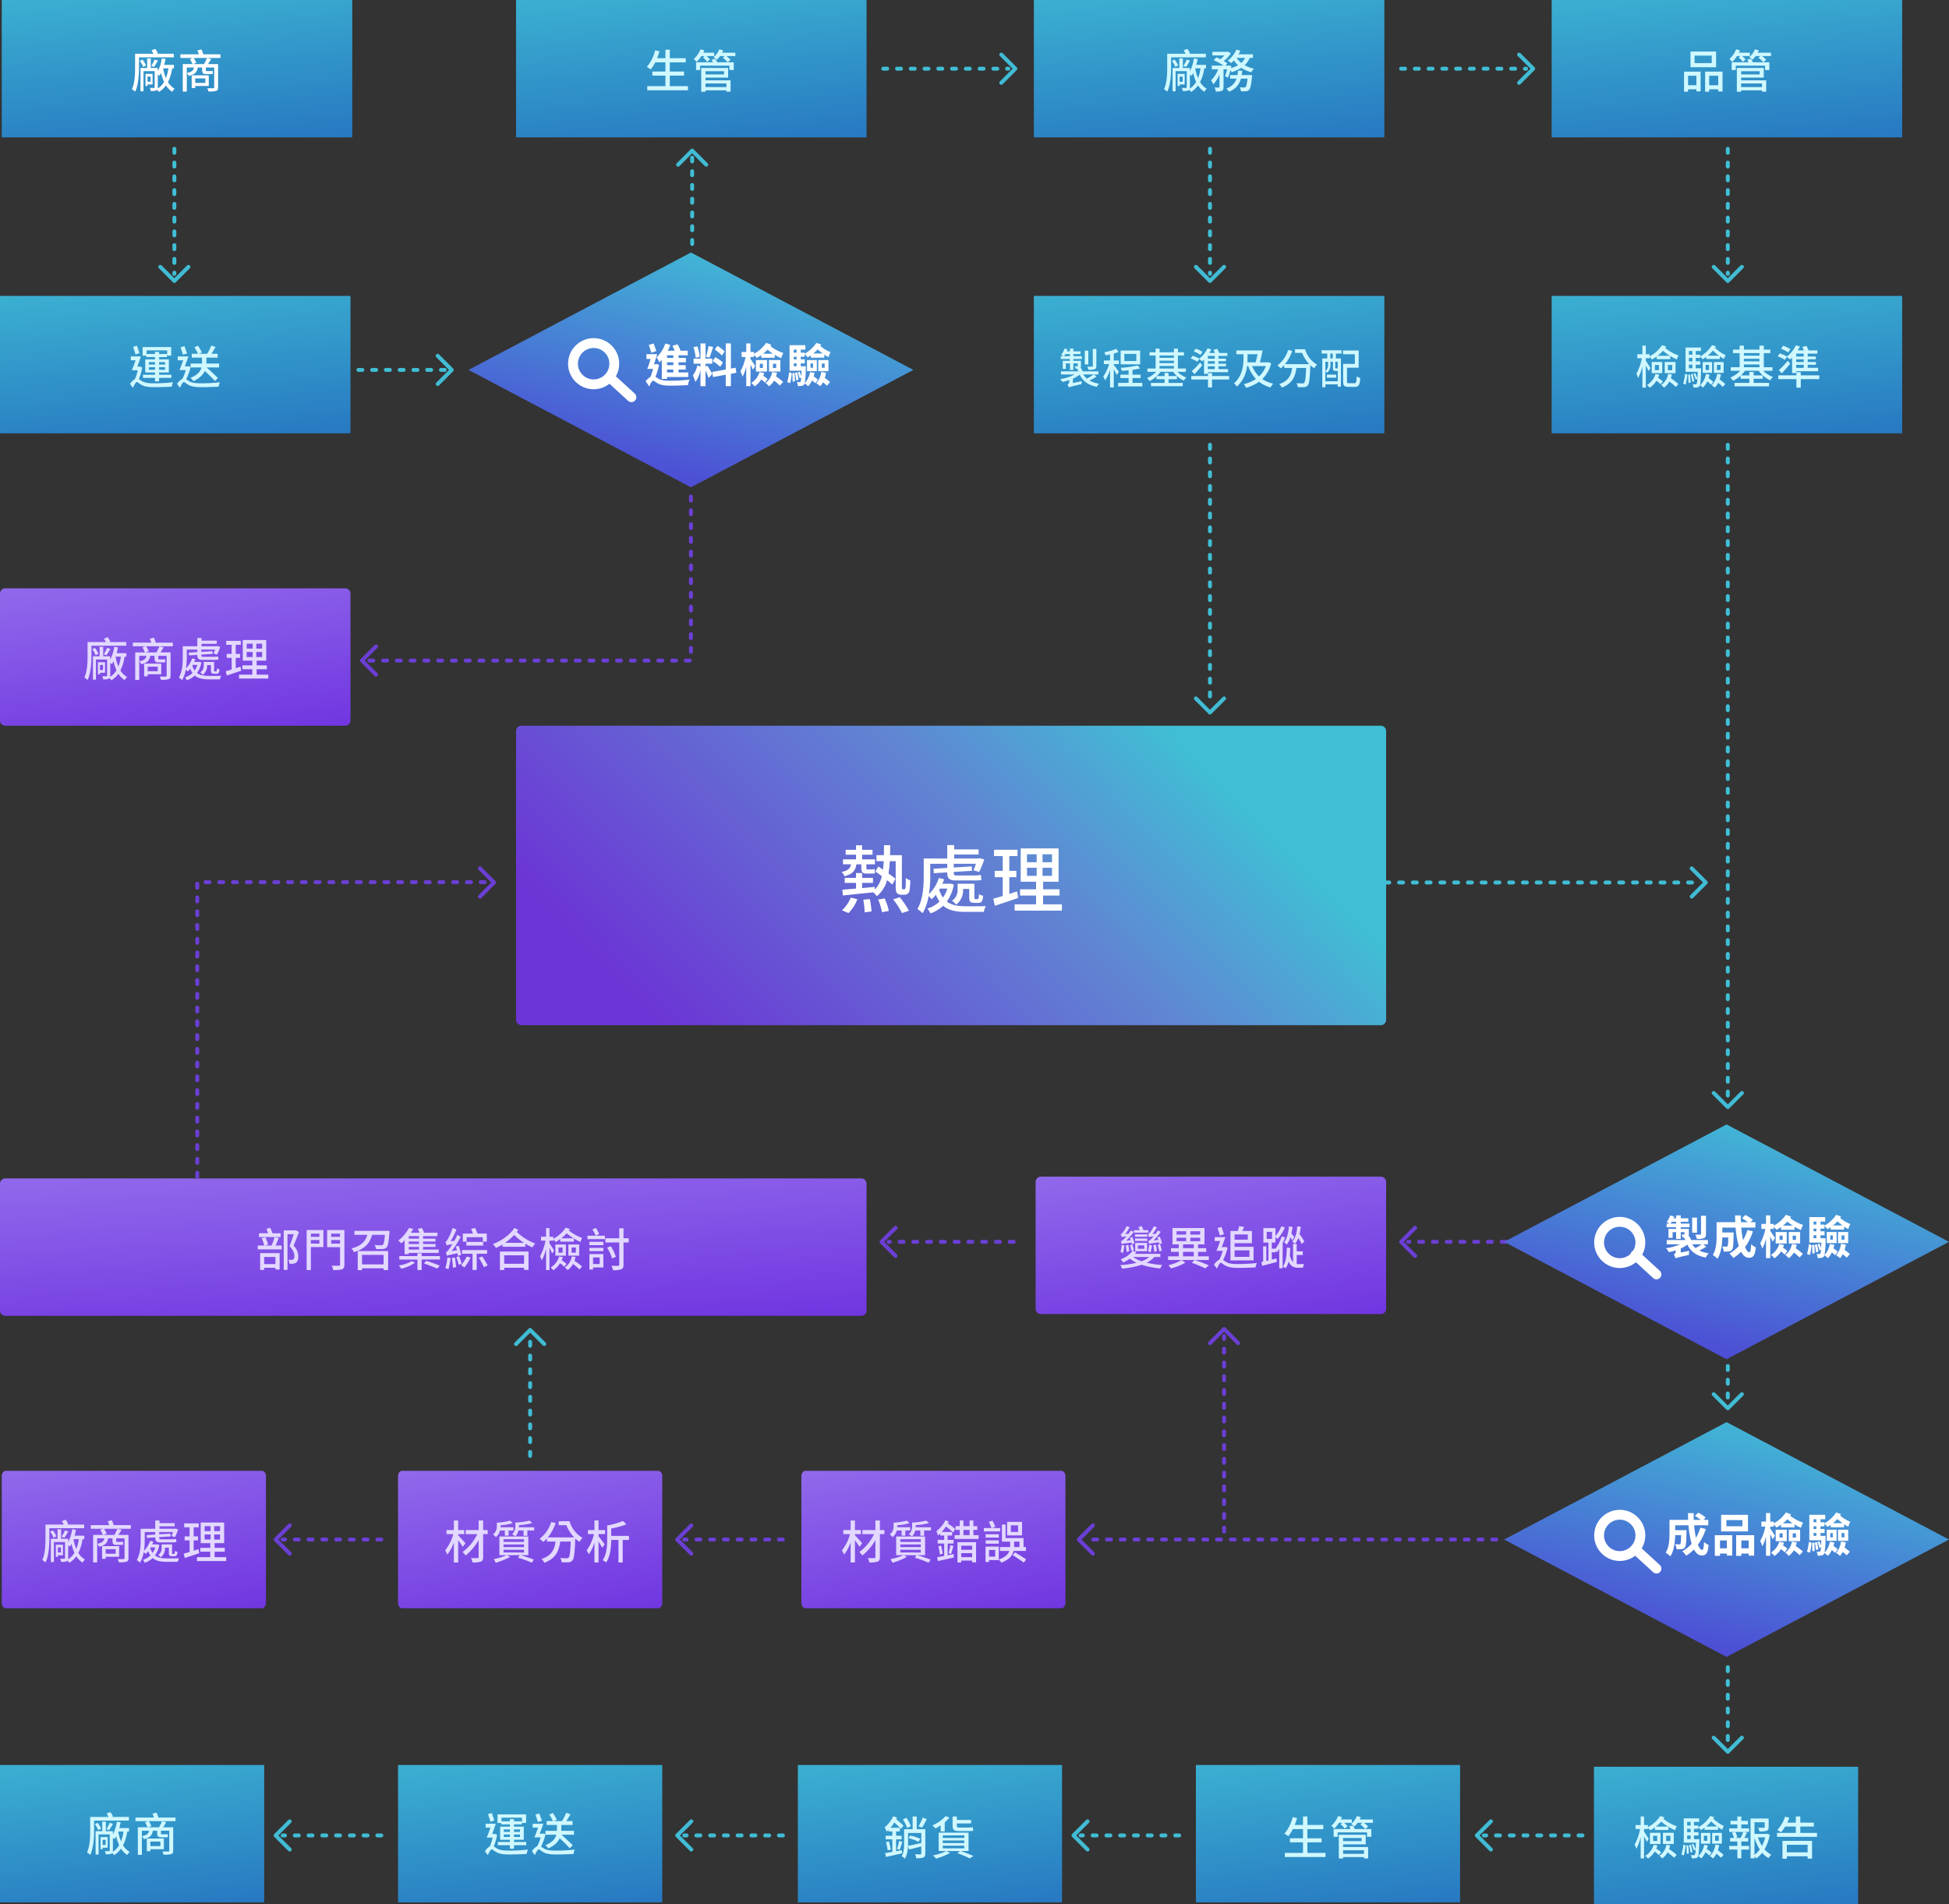 <svg xmlns="http://www.w3.org/2000/svg" xmlns:xlink="http://www.w3.org/1999/xlink" width="991.501" height="968.571" viewBox="0 0 991.501 968.571">
  <rect x="0" y="0" width="991.501" height="968.571" fill="#333333" stroke="none"/>
  <defs>
    <linearGradient id="linear-gradient" x1="0.253" y1="0.15" x2="0.762" y2="0.956" gradientUnits="objectBoundingBox">
      <stop offset="0" stop-color="#40bed5"/>
      <stop offset="1" stop-color="#5035d5"/>
    </linearGradient>
    <linearGradient id="linear-gradient-3" x1="0.357" y1="-0.401" x2="0.768" y2="1.335" gradientUnits="objectBoundingBox">
      <stop offset="0" stop-color="#40bed5"/>
      <stop offset="1" stop-color="#236cbe"/>
    </linearGradient>
    <linearGradient id="linear-gradient-4" x1="0.233" y1="-0.217" x2="0.717" y2="1.09" gradientUnits="objectBoundingBox">
      <stop offset="0" stop-color="#946eec"/>
      <stop offset="1" stop-color="#7136e1"/>
    </linearGradient>
    <linearGradient id="linear-gradient-13" x1="0.888" y1="0.412" x2="0.06" y2="0.693" gradientUnits="objectBoundingBox">
      <stop offset="0" stop-color="#40bed5"/>
      <stop offset="0.35" stop-color="#6086d3"/>
      <stop offset="1" stop-color="#6c35d5"/>
    </linearGradient>
  </defs>
  <g id="Group_323" data-name="Group 323" transform="translate(10435 -8985)">
    <path id="Path_373" data-name="Path 373" d="M0,0V63.616" transform="translate(-9655.036 9616.677) rotate(90)" fill="none" stroke="#6b3fd5" stroke-linecap="round" stroke-width="2" stroke-dasharray="2 5"/>
    <path id="Path_193" data-name="Path 193" d="M0,0,7.168,7.168,14.336,0" transform="translate(-9715.067 9609.509) rotate(90)" fill="none" stroke="#6b3fd5" stroke-linecap="round" stroke-linejoin="round" stroke-width="2"/>
    <path id="Path_374" data-name="Path 374" d="M0,0V208.767" transform="translate(-9673.852 9768.1) rotate(90)" fill="none" stroke="#6b3fd5" stroke-linecap="round" stroke-width="2" stroke-dasharray="2 5"/>
    <path id="Path_193-2" data-name="Path 193" d="M0,0,7.168,7.168,14.336,0" transform="translate(-9879.034 9760.932) rotate(90)" fill="none" stroke="#6b3fd5" stroke-linecap="round" stroke-linejoin="round" stroke-width="2"/>
    <path id="Path_228" data-name="Path 228" d="M37.793,37.793,160.033,0,122.24,122.24,0,160.033Z" transform="translate(-10083.505 9059.998) rotate(45)" fill="url(#linear-gradient)"/>
    <path id="Path_229" data-name="Path 229" d="M37.793,37.793,160.033,0,122.24,122.24,0,160.033Z" transform="translate(-9556.659 9503.517) rotate(45)" fill="url(#linear-gradient)"/>
    <path id="Path_375" data-name="Path 375" d="M0,0V43.9" transform="translate(-10252.665 9173.159) rotate(-90)" fill="none" stroke="#40bed5" stroke-linecap="round" stroke-width="2" stroke-dasharray="2 5"/>
    <path id="Path_193-3" data-name="Path 193" d="M0,0,7.168,7.168,14.336,0" transform="translate(-10212.346 9180.327) rotate(-90)" fill="none" stroke="#41bcd5" stroke-linecap="round" stroke-linejoin="round" stroke-width="2"/>
    <path id="Path_376" data-name="Path 376" d="M0,0V43.9" transform="translate(-10082.874 9109.096) rotate(180)" fill="none" stroke="#40bed5" stroke-linecap="round" stroke-width="2" stroke-dasharray="2 5"/>
    <path id="Path_193-4" data-name="Path 193" d="M0,0,7.168,7.168,14.336,0" transform="translate(-10075.706 9068.776) rotate(180)" fill="none" stroke="#41bcd5" stroke-linecap="round" stroke-linejoin="round" stroke-width="2"/>
    <path id="Path_377" data-name="Path 377" d="M0,0V63.616" transform="translate(-9819.451 9060.712)" fill="none" stroke="#40bed5" stroke-linecap="round" stroke-width="2" stroke-dasharray="2 5"/>
    <path id="Path_193-5" data-name="Path 193" d="M-1459.941,4900.606l7.168,7.168,7.168-7.168" transform="translate(-8366.678 4220.137)" fill="none" stroke="#41bcd5" stroke-linecap="round" stroke-linejoin="round" stroke-width="2"/>
    <path id="Path_378" data-name="Path 378" d="M0,0V63.616" transform="translate(-10346.297 9060.712)" fill="none" stroke="#40bed5" stroke-linecap="round" stroke-width="2" stroke-dasharray="2 5"/>
    <path id="Path_193-6" data-name="Path 193" d="M-1459.941,4900.606l7.168,7.168,7.168-7.168" transform="translate(-8893.523 4220.137)" fill="none" stroke="#41bcd5" stroke-linecap="round" stroke-linejoin="round" stroke-width="2"/>
    <path id="Path_379" data-name="Path 379" d="M0,0V132.607" transform="translate(-9819.451 9211.239)" fill="none" stroke="#40bed5" stroke-linecap="round" stroke-width="2" stroke-dasharray="2 5"/>
    <path id="Path_193-7" data-name="Path 193" d="M-1459.941,4900.606l7.168,7.168,7.168-7.168" transform="translate(-8366.678 4439.656)" fill="none" stroke="#41bcd5" stroke-linecap="round" stroke-linejoin="round" stroke-width="2"/>
    <path id="Path_380" data-name="Path 380" d="M0,0V63.616" transform="translate(-9556.028 9060.712)" fill="none" stroke="#40bed5" stroke-linecap="round" stroke-width="2" stroke-dasharray="2 5"/>
    <path id="Path_193-8" data-name="Path 193" d="M-1459.941,4900.606l7.168,7.168,7.168-7.168" transform="translate(-8103.255 4220.137)" fill="none" stroke="#41bcd5" stroke-linecap="round" stroke-linejoin="round" stroke-width="2"/>
    <path id="Path_381" data-name="Path 381" d="M0,0V17.92" transform="translate(-9556.028 9679.845)" fill="none" stroke="#40bed5" stroke-linecap="round" stroke-width="2" stroke-dasharray="2 5"/>
    <path id="Path_193-9" data-name="Path 193" d="M-1459.941,4900.606l7.168,7.168,7.168-7.168" transform="translate(-8103.255 4793.575)" fill="none" stroke="#41bcd5" stroke-linecap="round" stroke-linejoin="round" stroke-width="2"/>
    <path id="Path_382" data-name="Path 382" d="M0,0V39.424" transform="translate(-9556.028 9833.06)" fill="none" stroke="#40bed5" stroke-linecap="round" stroke-width="2" stroke-dasharray="2 5"/>
    <path id="Path_193-10" data-name="Path 193" d="M-1459.941,4900.606l7.168,7.168,7.168-7.168" transform="translate(-8103.255 4968.293)" fill="none" stroke="#41bcd5" stroke-linecap="round" stroke-linejoin="round" stroke-width="2"/>
    <path id="Path_231" data-name="Path 231" d="M0,0V333.31" transform="translate(-9556.028 9211.239)" fill="none" stroke="#40bed5" stroke-linecap="round" stroke-width="2" stroke-dasharray="2 5"/>
    <path id="Path_230" data-name="Path 230" d="M-1459.941,4900.606l7.168,7.168,7.168-7.168" transform="translate(-8103.255 4640.359)" fill="none" stroke="#41bcd5" stroke-linecap="round" stroke-linejoin="round" stroke-width="2"/>
    <path id="Path_383" data-name="Path 383" d="M0,0V63.616" transform="translate(-9722.235 9019.943) rotate(-90)" fill="none" stroke="#40bed5" stroke-linecap="round" stroke-width="2" stroke-dasharray="2 5"/>
    <path id="Path_193-11" data-name="Path 193" d="M0,0,7.168,7.168,14.336,0" transform="translate(-9662.204 9027.111) rotate(-90)" fill="none" stroke="#41bcd5" stroke-linecap="round" stroke-linejoin="round" stroke-width="2"/>
    <path id="Path_384" data-name="Path 384" d="M0,0V194.431" transform="translate(-9765.243 9433.894) rotate(-90)" fill="none" stroke="#40bed5" stroke-linecap="round" stroke-width="2" stroke-dasharray="2 5"/>
    <path id="Path_193-12" data-name="Path 193" d="M0,0,7.168,7.168,14.336,0" transform="translate(-9574.396 9441.062) rotate(-90)" fill="none" stroke="#41bcd5" stroke-linecap="round" stroke-linejoin="round" stroke-width="2"/>
    <path id="Path_385" data-name="Path 385" d="M0,0V50.176" transform="translate(-9629.948 9918.627) rotate(90)" fill="none" stroke="#41bcd5" stroke-linecap="round" stroke-width="2" stroke-dasharray="2 5"/>
    <path id="Path_193-13" data-name="Path 193" d="M0,0,7.168,7.168,14.336,0" transform="translate(-9676.54 9911.459) rotate(90)" fill="none" stroke="#41bcd5" stroke-linecap="round" stroke-linejoin="round" stroke-width="2"/>
    <path id="Path_386" data-name="Path 386" d="M0,0V50.176" transform="translate(-9835.131 9918.627) rotate(90)" fill="none" stroke="#41bcd5" stroke-linecap="round" stroke-width="2" stroke-dasharray="2 5"/>
    <path id="Path_193-14" data-name="Path 193" d="M0,0,7.168,7.168,14.336,0" transform="translate(-9881.723 9911.459) rotate(90)" fill="none" stroke="#41bcd5" stroke-linecap="round" stroke-linejoin="round" stroke-width="2"/>
    <path id="Path_387" data-name="Path 387" d="M0,0V50.176" transform="translate(-10036.73 9918.627) rotate(90)" fill="none" stroke="#41bcd5" stroke-linecap="round" stroke-width="2" stroke-dasharray="2 5"/>
    <path id="Path_193-15" data-name="Path 193" d="M0,0,7.168,7.168,14.336,0" transform="translate(-10083.322 9911.459) rotate(90)" fill="none" stroke="#41bcd5" stroke-linecap="round" stroke-linejoin="round" stroke-width="2"/>
    <path id="Path_388" data-name="Path 388" d="M0,0V50.176" transform="translate(-10036.73 9768.1) rotate(90)" fill="none" stroke="#6b3fd5" stroke-linecap="round" stroke-width="2" stroke-dasharray="2 5"/>
    <path id="Path_193-16" data-name="Path 193" d="M0,0,7.168,7.168,14.336,0" transform="translate(-10083.322 9760.932) rotate(90)" fill="none" stroke="#6b3fd5" stroke-linecap="round" stroke-linejoin="round" stroke-width="2"/>
    <path id="Path_389" data-name="Path 389" d="M0,0V60.48" transform="translate(-10165.306 9725.54) rotate(180)" fill="none" stroke="#41bcd5" stroke-linecap="round" stroke-width="2" stroke-dasharray="2 5"/>
    <path id="Path_193-17" data-name="Path 193" d="M0,0,7.168,7.168,14.336,0" transform="translate(-10158.138 9668.645) rotate(180)" fill="none" stroke="#41bcd5" stroke-linecap="round" stroke-linejoin="round" stroke-width="2"/>
    <path id="Path_390" data-name="Path 390" d="M0,0V50.176" transform="translate(-10241.017 9918.627) rotate(90)" fill="none" stroke="#41bcd5" stroke-linecap="round" stroke-width="2" stroke-dasharray="2 5"/>
    <path id="Path_193-18" data-name="Path 193" d="M0,0,7.168,7.168,14.336,0" transform="translate(-10287.608 9911.459) rotate(90)" fill="none" stroke="#41bcd5" stroke-linecap="round" stroke-linejoin="round" stroke-width="2"/>
    <path id="Path_391" data-name="Path 391" d="M0,0V50.176" transform="translate(-10241.017 9768.1) rotate(90)" fill="none" stroke="#6b3fd5" stroke-linecap="round" stroke-width="2" stroke-dasharray="2 5"/>
    <path id="Path_193-19" data-name="Path 193" d="M0,0,7.168,7.168,14.336,0" transform="translate(-10287.608 9760.932) rotate(90)" fill="none" stroke="#6b3fd5" stroke-linecap="round" stroke-linejoin="round" stroke-width="2"/>
    <path id="Path_392" data-name="Path 392" d="M0,0V99.455" transform="translate(-9812.283 9764.068) rotate(180)" fill="none" stroke="#6b3fd5" stroke-linecap="round" stroke-width="2" stroke-dasharray="2 5"/>
    <path id="Path_193-20" data-name="Path 193" d="M0,0,7.168,7.168,14.336,0" transform="translate(-9805.115 9668.197) rotate(180)" fill="none" stroke="#6b3fd5" stroke-linecap="round" stroke-linejoin="round" stroke-width="2"/>
    <path id="Path_393" data-name="Path 393" d="M0,0V63.616" transform="translate(-9919.354 9616.677) rotate(90)" fill="none" stroke="#6b3fd5" stroke-linecap="round" stroke-width="2" stroke-dasharray="2 5"/>
    <path id="Path_193-21" data-name="Path 193" d="M0,0,7.168,7.168,14.336,0" transform="translate(-9979.386 9609.509) rotate(90)" fill="none" stroke="#6b3fd5" stroke-linecap="round" stroke-linejoin="round" stroke-width="2"/>
    <path id="Path_225" data-name="Path 225" d="M0,0,7.168,7.168,14.336,0" transform="translate(-10190.842 9441.062) rotate(-90)" fill="none" stroke="#6b3fd5" stroke-linecap="round" stroke-linejoin="round" stroke-width="2"/>
    <path id="Path_226" data-name="Path 226" d="M0,0,7.168,7.168,14.336,0" transform="translate(-10243.705 9313.83) rotate(90)" fill="none" stroke="#6b3fd5" stroke-linecap="round" stroke-linejoin="round" stroke-width="2"/>
    <path id="Path_394" data-name="Path 394" d="M0,0V63.616" transform="translate(-9985.658 9019.943) rotate(-90)" fill="none" stroke="#40bed5" stroke-linecap="round" stroke-width="2" stroke-dasharray="2 5"/>
    <path id="Path_193-22" data-name="Path 193" d="M0,0,7.168,7.168,14.336,0" transform="translate(-9925.627 9027.111) rotate(-90)" fill="none" stroke="#41bcd5" stroke-linecap="round" stroke-linejoin="round" stroke-width="2"/>
    <path id="Path_232" data-name="Path 232" d="M0,0H178.3V69.888H0Z" transform="translate(-10434.104 8985)" fill="url(#linear-gradient-3)"/>
    <path id="Path_233" data-name="Path 233" d="M2.688,0H175.615A2.688,2.688,0,0,1,178.3,2.688V67.2a2.688,2.688,0,0,1-2.688,2.688H2.688A2.688,2.688,0,0,1,0,67.2V2.688A2.688,2.688,0,0,1,2.688,0Z" transform="translate(-10435 9284.263)" fill="url(#linear-gradient-4)"/>
    <path id="Path_234" data-name="Path 234" d="M0,0H178.3V69.888H0Z" transform="translate(-10172.474 8985)" fill="url(#linear-gradient-3)"/>
    <path id="Path_235" data-name="Path 235" d="M2.026,0H132.373c1.119,0,2.026,1.2,2.026,2.688V67.2c0,1.485-.907,2.688-2.026,2.688H2.026C.907,69.888,0,68.684,0,67.2V2.688C0,1.2.907,0,2.026,0Z" transform="translate(-10232.505 9733.156)" fill="url(#linear-gradient-4)"/>
    <path id="Path_236" data-name="Path 236" d="M2.026,0H132.373c1.119,0,2.026,1.2,2.026,2.688V67.2c0,1.485-.907,2.688-2.026,2.688H2.026C.907,69.888,0,68.684,0,67.2V2.688C0,1.2.907,0,2.026,0Z" transform="translate(-10434.104 9733.156)" fill="url(#linear-gradient-4)"/>
    <path id="Path_237" data-name="Path 237" d="M0,0H178.3V69.888H0Z" transform="translate(-9909.051 8985)" fill="url(#linear-gradient-3)"/>
    <path id="Path_238" data-name="Path 238" d="M0,0H178.3V69.888H0Z" transform="translate(-9909.051 9135.527)" fill="url(#linear-gradient-3)"/>
    <path id="Path_239" data-name="Path 239" d="M0,0H178.3V69.888H0Z" transform="translate(-9645.628 8985)" fill="url(#linear-gradient-3)"/>
    <path id="Path_240" data-name="Path 240" d="M0,0H178.3V69.888H0Z" transform="translate(-9645.628 9135.527)" fill="url(#linear-gradient-3)"/>
    <path id="Path_241" data-name="Path 241" d="M2.688,0H438.142a2.688,2.688,0,0,1,2.688,2.688V67.2a2.688,2.688,0,0,1-2.688,2.688H2.688A2.688,2.688,0,0,1,0,67.2V2.688A2.688,2.688,0,0,1,2.688,0Z" transform="translate(-10435 9584.421)" fill="url(#linear-gradient-4)"/>
    <path id="Path_242" data-name="Path 242" d="M2.688,0H439.934a2.688,2.688,0,0,1,2.688,2.688V149.631a2.688,2.688,0,0,1-2.688,2.688H2.688A2.688,2.688,0,0,1,0,149.631V2.688A2.688,2.688,0,0,1,2.688,0Z" transform="translate(-10172.474 9354.15)" fill="url(#linear-gradient-13)"/>
    <path id="Path_243" data-name="Path 243" d="M22.2-17.946v-1.84H13.534l.559-.233a9.544,9.544,0,0,0-1.328-2.236l-1.91.745a10.332,10.332,0,0,1,.978,1.724H2.515v7.059c0,3.261-.116,7.827-1.631,11A6.486,6.486,0,0,1,2.538-.474C4.192-3.922,4.495-9.187,4.495-12.728v-5.218ZM12.113-13.054c.629-.839,1.351-2.073,2.027-3.215l-1.7-.559a21.558,21.558,0,0,1-1.677,3.261ZM8.059-13.8a11.008,11.008,0,0,0-1.77-2.982l-1.374.629a10.92,10.92,0,0,1,1.677,3.075Zm2.33,5.661v2.586H8.828V-8.139Zm1.025,3.984V-9.536H7.8v6.173H8.828v-.792Zm2.656-5.079a6.034,6.034,0,0,1,.769.722,11.212,11.212,0,0,0,.909-1.468,23.607,23.607,0,0,0,1.491,4.543,10.037,10.037,0,0,1-3.215,3.355,4.962,4.962,0,0,0,.047-.629Zm5.381-3.122A20.074,20.074,0,0,1,18.193-7.37a23.982,23.982,0,0,1-1.421-4.985Zm2.819,0v-1.77H17.308a29.933,29.933,0,0,0,.7-2.935L16.12-17.41a21.649,21.649,0,0,1-2.05,6.523v-1.654H10.482v-4.846H8.665v4.846h-3.4V-.684H6.8V-10.911h5.661v8.177c0,.256-.093.349-.373.349-.256,0-1.141,0-2.1-.023a6.883,6.883,0,0,1,.489,1.584,6.966,6.966,0,0,0,2.842-.28,1.138,1.138,0,0,0,.443-.349,6.339,6.339,0,0,1,.839,1.118,11.55,11.55,0,0,0,3.611-3.331A10.782,10.782,0,0,0,21.384-.428a5.885,5.885,0,0,1,1.258-1.561,9.56,9.56,0,0,1-3.4-3.355,22.968,22.968,0,0,0,2.12-7.012Zm15.958,5.1v2.306h-5.1V-7.253ZM40-3.386V-8.814H31.308v6.453h1.817V-3.386ZM28.816-12.775h3.657c-.28,1.514-1.118,2.306-3.657,2.772Zm17.122-6.709H37.226c-.233-.745-.606-1.724-.932-2.516l-2.073.513c.233.606.513,1.351.722,2H25.554v1.84h6.43l-1.561.536c.419.769,1,1.887,1.281,2.586H26.766v14h2.05V-9.979a4.061,4.061,0,0,1,.978,1.468c3.192-.7,4.24-1.98,4.589-4.263H36.6v1.095c0,1.514.3,2.236,1.91,2.236h2.167a6.112,6.112,0,0,0,1.421-.116c-.07-.489-.093-1-.14-1.514a6.261,6.261,0,0,1-1.328.116H38.973c-.419,0-.466-.186-.466-.7v-1.118h4.24V-2.687c0,.349-.14.466-.536.466-.326.023-1.654.023-3.005-.023a5.567,5.567,0,0,1,.652,1.654,13.077,13.077,0,0,0,3.89-.3c.745-.28,1-.722,1-1.794V-14.522H39.6c.559-.792,1.118-1.724,1.631-2.609L39.066-17.6a24.976,24.976,0,0,1-1.514,3.075H31.984l1.7-.652c-.3-.629-.885-1.677-1.351-2.469h13.6Z" transform="translate(-10368.788 9032.114)" fill="#fff"/>
    <path id="Path_244" data-name="Path 244" d="M0,0H178.3V69.888H0Z" transform="translate(-10435 9135.527)" fill="url(#linear-gradient-3)"/>
    <path id="Path_245" data-name="Path 245" d="M18.653-13.4v1.258H15.625V-13.4Zm0,3.867H15.625v-1.281h3.028Zm-8.223,0v-1.281h3.1v1.281Zm0-3.867h3.1v1.258h-3.1ZM9.1-15.967h4.426V-14.8H8.566v6.663h4.962V-7H7.4v1.631h6.127V-3.6h2.1v-1.77h6.22V-7h-6.22V-8.139h4.962V-14.8H15.625v-1.165h3.984v-1.561H15.625V-18.6h-2.1v1.072H9.242v-1.864H19.7v2.7h2.073v-4.356H7.238v4.356H9.1ZM5.608-17.993c-.3-1-.862-2.539-1.281-3.751l-1.91.559c.373,1.235.955,2.889,1.211,3.914Zm.116,6.8-.326.07H4.536c.606-1.607,1.258-3.518,1.817-5.172H1.2v1.957H3.628c-.582,1.817-1.3,3.7-1.91,5.079H4.722a21.143,21.143,0,0,1-1.374,4.45A8.7,8.7,0,0,0,.832-2.315l1.468,2c.629-1.421,1.421-2.935,1.957-2.935.489,0,1.351.815,2.283,1.351C8.217-.918,10.22-.661,13.272-.661c2.726,0,6.989-.14,8.806-.256a8.948,8.948,0,0,1,.629-2.236,85.8,85.8,0,0,1-9.342.536c-2.726,0-4.846-.14-6.476-1.118-.7-.419-1.165-.792-1.561-1.025a27.406,27.406,0,0,0,1.677-5.847ZM29.812-17.83c-.3-.978-.885-2.493-1.281-3.681l-1.98.559c.373,1.211.955,2.8,1.211,3.8ZM31.629-10.7h5.544c-.466,1.864-1.84,3.844-5.614,5.311a9.946,9.946,0,0,1,1.514,1.654c3.238-1.468,4.939-3.331,5.8-5.172,1.864,1.747,4.007,3.821,5.1,5.125l1.538-1.538c-1.281-1.374-3.751-3.588-5.731-5.381h6.336v-1.98H39.69v-3.005H45.4v-1.957H42.252c.676-1.048,1.421-2.33,2.1-3.494l-2.19-.676a27.946,27.946,0,0,1-2.1,4.17h-4.17l1.538-.676c-.443-.885-1.328-2.353-2-3.424l-1.84.722a38.385,38.385,0,0,1,1.84,3.378H32.235v1.957h5.218v3.005H31.629v1.77l-.955-.419-.326.093H28.694c.606-1.584,1.3-3.448,1.84-5.055H25.106v1.957h2.772c-.606,1.77-1.3,3.634-1.887,4.985H29.16a21.427,21.427,0,0,1-1.631,4.38,8.4,8.4,0,0,0-2.772,2.632L26.225-.312c.606-1.421,1.421-2.935,1.934-2.935.489,0,1.328.815,2.26,1.351,1.7.978,3.681,1.235,6.709,1.235,2.749,0,6.965-.14,8.783-.256a8.289,8.289,0,0,1,.629-2.236,85.364,85.364,0,0,1-9.318.536c-2.7,0-4.846-.14-6.43-1.118-.606-.373-1.025-.7-1.4-.932a29.2,29.2,0,0,0,2.236-6.173Z" transform="translate(-10369.679 9182.596)" fill="#cff8ff"/>
    <path id="Path_246" data-name="Path 246" d="M14.666-14.7H11.474v-1.328h3.192Zm0,3.681H11.474v-1.444h3.192Zm0,3.7H11.474V-8.779h3.192ZM8.8-4h2.679v-.978H22.26v-2.33H17.3V-8.779h3.657v-2.236H17.3v-1.444h3.751V-14.7H17.3v-1.328H22v-2.33H18.323a17.56,17.56,0,0,0-1.491-3.261l-2.609.745a22.164,22.164,0,0,1,1.095,2.516H11.847a29.643,29.643,0,0,0,1.258-2.959l-2.516-.7a17.5,17.5,0,0,1-4.473,7.059,18.389,18.389,0,0,1,1.491,2.539c.4-.4.792-.792,1.188-1.258ZM6-18.19c-.326-1.048-.909-2.609-1.351-3.867L2.2-21.312c.4,1.258,1,2.959,1.258,4.007ZM6.21-11.6,5.79-11.5H4.858C5.394-13.135,5.953-15,6.443-16.629H.991v2.469h2.1C2.575-12.343,1.946-10.479,1.411-9.1H4.346A25.85,25.85,0,0,1,3.018-5.051,9.557,9.557,0,0,0,.572-2.838L2.412-.206c.582-1.328,1.4-2.912,1.934-2.912.489,0,1.3.769,2.283,1.3,1.677.978,3.634,1.235,6.733,1.235,2.726,0,6.826-.163,8.759-.28A10.822,10.822,0,0,1,22.913-3.7a78.2,78.2,0,0,1-9.412.606c-2.726,0-4.915-.14-6.5-1.095-.629-.373-1.072-.7-1.444-.932A28.789,28.789,0,0,0,7.4-11.178ZM40.781-17.98a17.507,17.507,0,0,0-3.7-2.819l-1.328,1.864a18.742,18.742,0,0,1,3.611,3.028Zm-6.1,4.915A19.669,19.669,0,0,1,38.5-10.176l1.4-2.213a20.464,20.464,0,0,0-3.914-2.679Zm-2.1-7.664a35.9,35.9,0,0,1-1.3,5.4l1.77.489c.582-1.351,1.258-3.541,1.864-5.4Zm-4.5,5.451a21.451,21.451,0,0,0-1.211-5.335l-1.934.489a22.208,22.208,0,0,1,1.072,5.381Zm2.959,5.1V-11.76h3.448v-2.586H31.043v-7.711H28.48v7.711H24.963v2.586H28.48v1.444l-1.607-.559A13.008,13.008,0,0,1,24.613-5.8a21.923,21.923,0,0,1,1.258,3.308c1.211-1.351,2.073-3.8,2.609-6.127V-.3h2.563v-8.06a40.356,40.356,0,0,1,1.538,3.89l1.91-2.073c-.349-.722-2.1-3.634-2.563-4.263Zm15.7,3.052L46.325-9.71l-2.376.443V-22.08H41.34V-8.8L34.421-7.567l.419,2.586,6.5-1.165V-.322h2.609v-6.29Zm13.628-9.714a19.005,19.005,0,0,0,2.236-2.073,23.538,23.538,0,0,0,2.749,2.073ZM56.3-10.549c-.326-.559-1.817-2.865-2.376-3.611v-1h1.77v-1.095a13.313,13.313,0,0,1,1.4,1.561,26.735,26.735,0,0,0,2.306-1.421v1.351h6.849V-16.28a27.819,27.819,0,0,0,3.285,1.724,11.672,11.672,0,0,1,1.095-2.632,21.691,21.691,0,0,1-6.569-3.518,5.8,5.8,0,0,0,.443-.7l-2.632-.955a17.061,17.061,0,0,1-6.173,5.521v-.885H53.92v-4.333H51.753v4.333H49.4v2.563h2a23.472,23.472,0,0,1-2.586,7.268,18.676,18.676,0,0,1,1.072,2.749,23.2,23.2,0,0,0,1.864-5.032V-.322H53.92V-11.294a23.956,23.956,0,0,1,1.211,2.632Zm9.039-1.188h1.654v2.143H65.335Zm-2,3.984h5.777V-13.6H63.331Zm-4.682-3.984h1.561v2.143H58.649Zm-1.98,3.984h5.638V-13.6H56.668Zm1.817.256a9.529,9.529,0,0,1-4.217,5.521,11.434,11.434,0,0,1,1.77,1.747A11.868,11.868,0,0,0,59.371-3.7a11.313,11.313,0,0,1,1.864,1.607l1.374-1.84A14.709,14.709,0,0,0,60.4-5.61a13.859,13.859,0,0,0,.513-1.374Zm6.43-.023A8.012,8.012,0,0,1,61.561-2,10.332,10.332,0,0,1,63.308-.252a9.377,9.377,0,0,0,2.586-2.889A24.014,24.014,0,0,1,68.852-.625l1.654-1.864a31.211,31.211,0,0,0-3.611-2.8,16.013,16.013,0,0,0,.513-1.887Zm9.179,5.638a30.119,30.119,0,0,0,.839-5.055l-1.374-.489A28.309,28.309,0,0,1,72.6-2.4Zm1.095-5.055c.093,1.351.163,3.122.116,4.286l1.211-.14c0-1.165-.07-2.912-.186-4.24ZM76.563-7.1a27.4,27.4,0,0,1,.629,3.8l1.165-.233a33.056,33.056,0,0,0-.676-3.751Zm-.629-4.822h1.444v1.468H75.934Zm1.444-6.989v1.538H75.934v-1.538Zm0,4.962H75.934v-1.374h1.444Zm8.456-2.982a17.482,17.482,0,0,0,2.236-2.1c.792.722,1.677,1.421,2.586,2.1ZM84.2-7.474A10.281,10.281,0,0,1,81.525-1.93a46.225,46.225,0,0,0,.513-7.641c.023-.28.023-.885.023-.885H79.475v-1.468h2.073V-13.95H79.475v-1.374h2v-1.281A10.951,10.951,0,0,1,83.016-15c.536-.326,1.072-.652,1.607-1v1.165h6.849v-1.538a21.075,21.075,0,0,0,2.167,1.281,10.366,10.366,0,0,1,1.025-2.539,18.237,18.237,0,0,1-5.218-3.145,7.648,7.648,0,0,0,.466-.722l-2.469-.862a16.929,16.929,0,0,1-5.964,5.521v-.536h-2v-1.538h2.376v-2.26h-8.06V-8.2h6.08c-.047,1.118-.07,2.05-.116,2.8a18.613,18.613,0,0,0-.815-2.26l-.978.326a19.9,19.9,0,0,1,.932,3.005l.815-.3a5.96,5.96,0,0,1-.326,2,.585.585,0,0,1-.582.256,10.689,10.689,0,0,1-1.3-.07,5.685,5.685,0,0,1,.536,2.05,9.54,9.54,0,0,0,1.934-.093,1.653,1.653,0,0,0,1.281-.769,1.51,1.51,0,0,0,.233-.513A14.528,14.528,0,0,1,83.226-.276a11.177,11.177,0,0,0,2-2.959A14.037,14.037,0,0,1,86.883-1.79l1.351-1.794a11.181,11.181,0,0,0-2.19-1.7c.186-.582.349-1.188.489-1.794Zm5.987-4.4h1.468v2.19H90.191ZM88.4-7.94h5.172V-13.6H88.4ZM84.46-11.877h1.281v2.19H84.46ZM82.667-7.94h4.985V-13.6H82.667Zm7.222.349A10.233,10.233,0,0,1,87.4-1.813a12.606,12.606,0,0,1,2,1.538,9.8,9.8,0,0,0,1.374-2A16.927,16.927,0,0,1,92.8-.532l1.607-1.887a22.518,22.518,0,0,0-2.7-2.05,19.9,19.9,0,0,0,.652-2.7Z" transform="translate(-10107.125 9181.757)" fill="#fff"/>
    <path id="Path_247" data-name="Path 247" d="M22.2-17.946v-1.84H13.534l.559-.233a9.544,9.544,0,0,0-1.328-2.236l-1.91.745a10.332,10.332,0,0,1,.978,1.724H2.515v7.059c0,3.261-.116,7.827-1.631,11A6.486,6.486,0,0,1,2.538-.474C4.192-3.922,4.495-9.187,4.495-12.728v-5.218ZM12.113-13.054c.629-.839,1.351-2.073,2.027-3.215l-1.7-.559a21.558,21.558,0,0,1-1.677,3.261ZM8.059-13.8a11.008,11.008,0,0,0-1.77-2.982l-1.374.629a10.92,10.92,0,0,1,1.677,3.075Zm2.33,5.661v2.586H8.828V-8.139Zm1.025,3.984V-9.536H7.8v6.173H8.828v-.792Zm2.656-5.079a6.034,6.034,0,0,1,.769.722,11.212,11.212,0,0,0,.909-1.468,23.607,23.607,0,0,0,1.491,4.543,10.037,10.037,0,0,1-3.215,3.355,4.962,4.962,0,0,0,.047-.629Zm5.381-3.122A20.074,20.074,0,0,1,18.193-7.37a23.982,23.982,0,0,1-1.421-4.985Zm2.819,0v-1.77H17.308a29.933,29.933,0,0,0,.7-2.935L16.12-17.41a21.649,21.649,0,0,1-2.05,6.523v-1.654H10.482v-4.846H8.665v4.846h-3.4V-.684H6.8V-10.911h5.661v8.177c0,.256-.093.349-.373.349-.256,0-1.141,0-2.1-.023a6.883,6.883,0,0,1,.489,1.584,6.966,6.966,0,0,0,2.842-.28,1.138,1.138,0,0,0,.443-.349,6.339,6.339,0,0,1,.839,1.118,11.55,11.55,0,0,0,3.611-3.331A10.782,10.782,0,0,0,21.384-.428a5.885,5.885,0,0,1,1.258-1.561,9.56,9.56,0,0,1-3.4-3.355,22.968,22.968,0,0,0,2.12-7.012Zm15.958,5.1v2.306h-5.1V-7.253ZM40-3.386V-8.814H31.308v6.453h1.817V-3.386ZM28.816-12.775h3.657c-.28,1.514-1.118,2.306-3.657,2.772Zm17.122-6.709H37.226c-.233-.745-.606-1.724-.932-2.516l-2.073.513c.233.606.513,1.351.722,2H25.554v1.84h6.43l-1.561.536c.419.769,1,1.887,1.281,2.586H26.766v14h2.05V-9.979a4.061,4.061,0,0,1,.978,1.468c3.192-.7,4.24-1.98,4.589-4.263H36.6v1.095c0,1.514.3,2.236,1.91,2.236h2.167a6.112,6.112,0,0,0,1.421-.116c-.07-.489-.093-1-.14-1.514a6.261,6.261,0,0,1-1.328.116H38.973c-.419,0-.466-.186-.466-.7v-1.118h4.24V-2.687c0,.349-.14.466-.536.466-.326.023-1.654.023-3.005-.023a5.567,5.567,0,0,1,.652,1.654,13.077,13.077,0,0,0,3.89-.3c.745-.28,1-.722,1-1.794V-14.522H39.6c.559-.792,1.118-1.724,1.631-2.609L39.066-17.6a24.976,24.976,0,0,1-1.514,3.075H31.984l1.7-.652c-.3-.629-.885-1.677-1.351-2.469h13.6ZM56.072-8.162h2.306A9.763,9.763,0,0,1,57-5.32a9.767,9.767,0,0,1-1.165-2.423Zm3.285-1.561-.326.047H56.817a14.562,14.562,0,0,0,.559-1.4L55.7-11.493a12.032,12.032,0,0,1-3.1,5.055,35.54,35.54,0,0,0,.4-5.638v-3.89h5.358v1.281l-4.333.28.093,1.4,4.24-.256v.093c0,1.724.536,2.446,2.772,2.446h5.4a13.042,13.042,0,0,0,2.609-.163,13.5,13.5,0,0,1-.186-1.584,14.259,14.259,0,0,1-2.609.186H61.383c-.839,0-.978-.233-.978-.862V-13.4l5.731-.349-.07-1.4L60.4-14.8v-1.165H67.37a10.566,10.566,0,0,1-.769,2.027L68.4-13.4A26.5,26.5,0,0,0,70-17.341l-1.538-.4-.373.093H60.521V-18.9h7.711v-1.607H60.521V-21.86H58.355v4.217H50.947v5.568c0,3.052-.186,7.315-2,10.367A8,8,0,0,1,50.6-.4a15.209,15.209,0,0,0,1.887-5.4,9.574,9.574,0,0,1,.978,1,12.938,12.938,0,0,0,1.3-1.421,10.786,10.786,0,0,0,1.141,2.143,9.025,9.025,0,0,1-3.821,2.213,6.13,6.13,0,0,1,.955,1.514,11.318,11.318,0,0,0,4.03-2.4c1.794,1.538,4.17,1.934,7.2,1.934h5.591a6.139,6.139,0,0,1,.652-1.794c-1.095.023-5.335.047-6.15.023-2.446,0-4.566-.28-6.15-1.491a12.413,12.413,0,0,0,2.213-5.358Zm8.783,6.057c.978,0,1.4-.513,1.514-2.236a3.4,3.4,0,0,1-1.3-.513c-.07,1.3-.163,1.561-.4,1.561h-.722c-.28,0-.326-.07-.326-.513v-4.31H61.616v1.747a4.086,4.086,0,0,1-1.77,3.611,7.188,7.188,0,0,1,1.328,1.211A5.712,5.712,0,0,0,63.34-7.882v-.163h1.934V-5.39c0,1.328.373,1.724,1.654,1.724ZM80.323-7.277c-.792.28-1.631.536-2.423.792V-11.75h2.213v-2H77.9v-4.636h2.586v-2H73.078v2h2.749v4.636H73.311v2h2.516v5.917c-1.118.349-2.143.629-2.982.862l.513,2.213c2.1-.676,4.8-1.584,7.338-2.469Zm3.145-7.455H86.52v2.563H83.468Zm0-4.24H86.52v2.516H83.468Zm7.874,2.516H88.36v-2.516h2.982Zm0,4.286H88.36v-2.563h2.982ZM88.546-3.2V-5.972h5.172V-7.929H88.546v-2.4h4.869V-20.812H81.488v10.483h4.846v2.4H81.278v1.957h5.055V-3.2H79.577v1.98H94.464V-3.2Z" transform="translate(-10392.98 9331.377)" fill="#e3d8ff"/>
    <path id="Path_248" data-name="Path 248" d="M12.943-3.269V-8.627h7.245V-10.7H12.943v-4.659h8.107v-2.12H12.943v-4.333H10.706v4.333H6.49c.443-1.118.862-2.306,1.211-3.494l-2.236-.513a20.111,20.111,0,0,1-4.217,8.433,13.874,13.874,0,0,1,1.98,1.3,20.113,20.113,0,0,0,2.306-3.611h5.172V-10.7H4.067v2.073h6.639v5.358H1.481v2.1H22.168v-2.1ZM30.717-18.574l-.862.722a15.376,15.376,0,0,1,2.12,2.213l1.4-1.211a13.648,13.648,0,0,0-1.747-1.724H35.54v-1.7H29.972q.314-.594.559-1.188l-1.957-.559a13.467,13.467,0,0,1-3.448,4.985,17.168,17.168,0,0,1,1.468,1.421,15.772,15.772,0,0,0,2.4-2.959Zm11,13.954V-2.8h-10.6V-4.62Zm-1.188-6.243v1.631H31.113v-1.631ZM31.113-7.625H42.621v-4.869h-13.7V-.427h2.19v-.722h10.6v.676h2.143V-6.251H31.113Zm3.075-9.155c.233.419.466.909.676,1.374H26.291v3.937h2.073v-2.236H43.274v2.236h2.19v-3.937h-8.41a10.084,10.084,0,0,0-.955-1.77Zm5.335-3.494c.21-.419.4-.815.559-1.235L38.1-22a9.585,9.585,0,0,1-2.889,3.984,11.766,11.766,0,0,1,1.631,1.3A11.909,11.909,0,0,0,38.5-18.574h2.4l-1,.815a20.634,20.634,0,0,1,2.493,2.33l1.444-1.235a13.577,13.577,0,0,0-2.12-1.91h4.566v-1.7Z" transform="translate(-10107.195 9032.09)" fill="#cff8ff"/>
    <path id="Path_249" data-name="Path 249" d="M0,0H134.4V69.888H0Z" transform="translate(-9826.619 9882.787)" fill="url(#linear-gradient-3)"/>
    <path id="Path_250" data-name="Path 250" d="M12.943-3.269V-8.627h7.245V-10.7H12.943v-4.659h8.107v-2.12H12.943v-4.333H10.706v4.333H6.49c.443-1.118.862-2.306,1.211-3.494l-2.236-.513a20.111,20.111,0,0,1-4.217,8.433,13.874,13.874,0,0,1,1.98,1.3,20.113,20.113,0,0,0,2.306-3.611h5.172V-10.7H4.067v2.073h6.639v5.358H1.481v2.1H22.168v-2.1ZM30.717-18.574l-.862.722a15.376,15.376,0,0,1,2.12,2.213l1.4-1.211a13.648,13.648,0,0,0-1.747-1.724H35.54v-1.7H29.972q.314-.594.559-1.188l-1.957-.559a13.467,13.467,0,0,1-3.448,4.985,17.168,17.168,0,0,1,1.468,1.421,15.772,15.772,0,0,0,2.4-2.959Zm11,13.954V-2.8h-10.6V-4.62Zm-1.188-6.243v1.631H31.113v-1.631ZM31.113-7.625H42.621v-4.869h-13.7V-.427h2.19v-.722h10.6v.676h2.143V-6.251H31.113Zm3.075-9.155c.233.419.466.909.676,1.374H26.291v3.937h2.073v-2.236H43.274v2.236h2.19v-3.937h-8.41a10.084,10.084,0,0,0-.955-1.77Zm5.335-3.494c.21-.419.4-.815.559-1.235L38.1-22a9.585,9.585,0,0,1-2.889,3.984,11.766,11.766,0,0,1,1.631,1.3A11.909,11.909,0,0,0,38.5-18.574h2.4l-1,.815a20.634,20.634,0,0,1,2.493,2.33l1.444-1.235a13.577,13.577,0,0,0-2.12-1.91h4.566v-1.7Z" transform="translate(-9782.845 9930.773)" fill="#cff8ff"/>
    <path id="Path_251" data-name="Path 251" d="M0,0H134.4V69.888H0Z" transform="translate(-10029.114 9882.787)" fill="url(#linear-gradient-3)"/>
    <path id="Path_252" data-name="Path 252" d="M20.183-21.225a26.74,26.74,0,0,1-2.19,4.4l1.794.722a38.929,38.929,0,0,0,2.4-4.356Zm-6.1,4.333a17.072,17.072,0,0,0-2.26-4.217l-1.77.839a15.873,15.873,0,0,1,2.143,4.333ZM9.537-4.638,6.6-4.125v-6.034H9.4V-12H6.6v-2.19H8.488v-1.84H3.713a20.186,20.186,0,0,0,1.98-2.749c1.258,1.141,2.656,2.423,3.424,3.285l1.211-1.654c-.839-.839-2.376-2.167-3.7-3.285.163-.28.28-.559.419-.815L5.157-21.9a15.653,15.653,0,0,1-4.4,5.638,11.466,11.466,0,0,1,1.025,2.19c.3-.28.629-.559.932-.862v.745h1.98V-12H1.29v1.84h3.4V-3.8c-1.421.256-2.7.466-3.7.629l.489,1.957C3.759-1.7,6.764-2.4,9.63-3.054Zm-8.084-4.1a36.713,36.713,0,0,1,.885,4.193L3.9-4.987c-.186-1.095-.582-2.8-.955-4.123Zm6.965,3.89C8.838-5.873,9.35-7.48,9.793-8.9L8.115-9.344a37.66,37.66,0,0,1-1.025,4.1Zm4.5-5.894a20.014,20.014,0,0,1,5.079,1.864l.909-1.538a23.4,23.4,0,0,0-5.1-1.677Zm-.233-2.679h6.733v5.1c-2.516.582-5.009,1.141-6.779,1.491.047-.629.047-1.211.047-1.77Zm8.783-1.887h-4.38v-6.5H15.011v6.5H10.678V-8.6c0,2.236-.093,5.055-1.235,7.059a7.49,7.49,0,0,1,1.7,1.211,14.247,14.247,0,0,0,1.491-6.313l.629,1.654c1.77-.443,3.96-.978,6.15-1.561v3.564c0,.326-.116.419-.466.443s-1.514.023-2.7-.047a8.383,8.383,0,0,1,.606,2.027,9.528,9.528,0,0,0,3.634-.373c.745-.3.978-.932.978-2Zm21.852.932a14.708,14.708,0,0,0,2.539-.163c-.093-.489-.163-1.165-.233-1.77a18.4,18.4,0,0,1-2.446.163H38.517c-.839,0-1-.3-1-1.048v-1.072H44.76v-1.747H37.515V-21.76H35.348v4.543c0,2.027.606,2.842,3.005,2.842Zm-14.047.186h2.073v-4.682a14.978,14.978,0,0,0,2.353-2.353l-1.934-.745a19.122,19.122,0,0,1-6.709,4.706A12.343,12.343,0,0,1,26.612-15.7a26.567,26.567,0,0,0,2.656-1.584ZM32.11-4.2a25.47,25.47,0,0,1-6.779,2.19A15.392,15.392,0,0,1,26.962-.375a32.159,32.159,0,0,0,7.152-2.912ZM30.363-6.944H41.289v1.351H30.363Zm0-2.632H41.289v1.3H30.363Zm0-2.632H41.289v1.328H30.363Zm13.092,7.99v-9.365H28.266v9.365H39.076L37.748-3.124a45.613,45.613,0,0,1,6.29,2.656L45.9-1.7a67.047,67.047,0,0,0-6.523-2.516Z" transform="translate(-9985.736 9930.769)" fill="#cff8ff"/>
    <path id="Path_253" data-name="Path 253" d="M2.025,0H132.306c1.118,0,2.025,1.2,2.025,2.688V67.2c0,1.485-.907,2.688-2.025,2.688H2.025C.907,69.888,0,68.684,0,67.2V2.688C0,1.2.907,0,2.025,0Z" transform="translate(-10027.322 9733.156)" fill="url(#linear-gradient-4)"/>
    <path id="Path_254" data-name="Path 254" d="M11.048-10.275c-.536-.629-2.772-3.122-3.681-4.007v-.606h3.052v-2.073H7.367V-21.83H5.178v4.869H1.45v2.073H4.9A23.508,23.508,0,0,1,.728-6.595,12.192,12.192,0,0,1,1.869-4.5a21.511,21.511,0,0,0,3.308-6.173V-.445h2.19v-11.3A40.659,40.659,0,0,1,9.72-8.412ZM22.37-16.961H20.064v-4.846H17.781v4.846H11.188v2.073h5.917A24.666,24.666,0,0,1,9.58-5.756a9.221,9.221,0,0,1,1.561,1.747,27.834,27.834,0,0,0,6.639-7.851V-3.24c0,.419-.163.559-.582.559-.419.023-1.887.023-3.285-.023a10.422,10.422,0,0,1,.769,2.213A12,12,0,0,0,18.9-.911c.839-.349,1.165-.955,1.165-2.33V-14.888H22.37Zm8.736.233v2.609h1.91v-2.609h2.446v-1.654H28.893a4.876,4.876,0,0,0,.023-.559v-.466a28.337,28.337,0,0,0,6.173-1.048l-1.281-1.3a32.615,32.615,0,0,1-6.779,1.025v1.77A4.913,4.913,0,0,1,25.1-14.748a7.337,7.337,0,0,1,1.421,1.4,6.009,6.009,0,0,0,2.12-3.378Zm-.652,9.784H40.867v1.4H30.454Zm0-2.679H40.867v1.351H30.454Zm0-2.679H40.867v1.374H30.454Zm12.6,8.13v-9.5h-14.7v9.5h3.751a37.285,37.285,0,0,1-6.663,2.027A14.787,14.787,0,0,1,26.493-.3a40.372,40.372,0,0,0,7.315-2.982l-1.561-.885h6.43l-.815,1.3A52.417,52.417,0,0,1,44.827-.351l1.025-1.561a66.241,66.241,0,0,0-6.8-2.26Zm-4.8-14.21a6.111,6.111,0,0,0,.023-.629v-.443a32.07,32.07,0,0,0,6.756-1.072l-1.4-1.235a35.1,35.1,0,0,1-7.175.978v1.724a5.61,5.61,0,0,1-1.654,4.286A6.768,6.768,0,0,1,36.394-13.7a5.72,5.72,0,0,0,1.631-3.028h2.609v2.656l1.934.023v-2.679h3.471v-1.654Zm16.261,8.27h3.028v-1.84H54.518v-2.213H56.8v-1.817H51.49a17.934,17.934,0,0,0,2.143-2.772A27.06,27.06,0,0,1,57.384-15.7l.932-1.794a24.181,24.181,0,0,0-3.727-2.8c.163-.326.326-.629.489-.932l-1.631-.745a16.156,16.156,0,0,1-4.659,5.591,17.364,17.364,0,0,1,.839,2.19,14.434,14.434,0,0,0,1.118-1v1.025h2.027v2.213H49.463v1.84h3.308V-3.8c-1.374.256-2.632.489-3.611.676L49.6-1.19c2.236-.489,5.218-1.165,8.06-1.817l-.116-1.747c-1,.21-2.05.419-3.028.629ZM49.789-8.691A28.5,28.5,0,0,1,50.581-4.5l1.444-.443a29.08,29.08,0,0,0-.862-4.123ZM56.242-4.8c.4-1.025.815-2.632,1.258-4.053L55.916-9.3a37.572,37.572,0,0,1-.932,4.1ZM66.981-8.994v2.05H61.46v-2.05ZM61.46-3.17V-5.22h5.521v2.05Zm-1.934,2.7H61.46v-.955h5.521v.909h2V-10.788H59.527Zm3.052-16.563H65.7v2.679H62.579Zm5.055,2.679v-2.679h2v-1.91h-2v-2.865H65.7v2.865H62.579v-2.865H60.692v2.865H58.548v1.91h2.143v2.679H58.082v1.934H70.266v-1.934Zm22.737-1.654H86.69v-3.355h3.681Zm2-5.125H84.78v6.9h7.594ZM81.239-17.986h-4.17l1.7-.676a22.782,22.782,0,0,0-1.468-3.1l-1.817.676a21.349,21.349,0,0,1,1.328,3.1H72.945v1.724h8.293Zm-.676,3.168H73.854v1.7h6.709Zm-6.709,4.8h6.709v-1.7H73.854Zm14.49-1.025h2.726v2.726H88.344v-2.726ZM78.723-3.45H75.6V-6.828h3.122ZM94.354-6.338v-1.98H93.143v-4.566H83.987v-6.872h-1.84v8.713H86.34v2.1a5.678,5.678,0,0,1-.023.629H81.145v1.98h4.8c-.582,1.607-2.027,3.192-5.4,4.38V-8.552H73.807V-.724H75.6V-1.7H80.54v-.233A6.726,6.726,0,0,1,81.821-.375c4.17-1.538,5.707-3.751,6.243-5.964ZM87.575-4.2c1.864,1.141,4.38,2.8,5.638,3.774l1.281-1.561c-1.3-.955-3.867-2.516-5.661-3.611Z" transform="translate(-10007.442 9780.241)" fill="#e3d8ff"/>
    <path id="Path_255" data-name="Path 255" d="M0,0H134.4V69.888H0Z" transform="translate(-10232.505 9882.787)" fill="url(#linear-gradient-3)"/>
    <path id="Path_256" data-name="Path 256" d="M18.653-13.4v1.258H15.625V-13.4Zm0,3.867H15.625v-1.281h3.028Zm-8.223,0v-1.281h3.1v1.281Zm0-3.867h3.1v1.258h-3.1ZM9.1-15.967h4.426V-14.8H8.566v6.663h4.962V-7H7.4v1.631h6.127V-3.6h2.1v-1.77h6.22V-7h-6.22V-8.139h4.962V-14.8H15.625v-1.165h3.984v-1.561H15.625V-18.6h-2.1v1.072H9.242v-1.864H19.7v2.7h2.073v-4.356H7.238v4.356H9.1ZM5.608-17.993c-.3-1-.862-2.539-1.281-3.751l-1.91.559c.373,1.235.955,2.889,1.211,3.914Zm.116,6.8-.326.07H4.536c.606-1.607,1.258-3.518,1.817-5.172H1.2v1.957H3.628c-.582,1.817-1.3,3.7-1.91,5.079H4.722a21.143,21.143,0,0,1-1.374,4.45A8.7,8.7,0,0,0,.832-2.315l1.468,2c.629-1.421,1.421-2.935,1.957-2.935.489,0,1.351.815,2.283,1.351C8.217-.918,10.22-.661,13.272-.661c2.726,0,6.989-.14,8.806-.256a8.948,8.948,0,0,1,.629-2.236,85.8,85.8,0,0,1-9.342.536c-2.726,0-4.846-.14-6.476-1.118-.7-.419-1.165-.792-1.561-1.025a27.406,27.406,0,0,0,1.677-5.847ZM29.812-17.83c-.3-.978-.885-2.493-1.281-3.681l-1.98.559c.373,1.211.955,2.8,1.211,3.8ZM31.629-10.7h5.544c-.466,1.864-1.84,3.844-5.614,5.311a9.946,9.946,0,0,1,1.514,1.654c3.238-1.468,4.939-3.331,5.8-5.172,1.864,1.747,4.007,3.821,5.1,5.125l1.538-1.538c-1.281-1.374-3.751-3.588-5.731-5.381h6.336v-1.98H39.69v-3.005H45.4v-1.957H42.252c.676-1.048,1.421-2.33,2.1-3.494l-2.19-.676a27.946,27.946,0,0,1-2.1,4.17h-4.17l1.538-.676c-.443-.885-1.328-2.353-2-3.424l-1.84.722a38.385,38.385,0,0,1,1.84,3.378H32.235v1.957h5.218v3.005H31.629v1.77l-.955-.419-.326.093H28.694c.606-1.584,1.3-3.448,1.84-5.055H25.106v1.957h2.772c-.606,1.77-1.3,3.634-1.887,4.985H29.16a21.427,21.427,0,0,1-1.631,4.38,8.4,8.4,0,0,0-2.772,2.632L26.225-.312c.606-1.421,1.421-2.935,1.934-2.935.489,0,1.328.815,2.26,1.351,1.7.978,3.681,1.235,6.709,1.235,2.749,0,6.965-.14,8.783-.256a8.289,8.289,0,0,1,.629-2.236,85.364,85.364,0,0,1-9.318.536c-2.7,0-4.846-.14-6.43-1.118-.606-.373-1.025-.7-1.4-.932a29.2,29.2,0,0,0,2.236-6.173Z" transform="translate(-10189.136 9928.96)" fill="#cff8ff"/>
    <path id="Path_257" data-name="Path 257" d="M11.048-10.259c-.536-.629-2.772-3.122-3.681-4.007v-.606h3.052v-2.073H7.367v-4.869H5.178v4.869H1.45v2.073H4.9A23.508,23.508,0,0,1,.728-6.578a12.192,12.192,0,0,1,1.141,2.1,21.511,21.511,0,0,0,3.308-6.173V-.428h2.19v-11.3A40.658,40.658,0,0,1,9.72-8.4ZM22.37-16.945H20.064v-4.846H17.781v4.846H11.188v2.073h5.917A24.666,24.666,0,0,1,9.58-5.74a9.221,9.221,0,0,1,1.561,1.747,27.834,27.834,0,0,0,6.639-7.851v8.619c0,.419-.163.559-.582.559-.419.023-1.887.023-3.285-.023a10.422,10.422,0,0,1,.769,2.213A12,12,0,0,0,18.9-.894c.839-.349,1.165-.955,1.165-2.33V-14.872H22.37Zm8.736.233V-14.1h1.91v-2.609h2.446v-1.654H28.893a4.876,4.876,0,0,0,.023-.559v-.466a28.337,28.337,0,0,0,6.173-1.048l-1.281-1.3a32.615,32.615,0,0,1-6.779,1.025v1.77A4.913,4.913,0,0,1,25.1-14.732a7.337,7.337,0,0,1,1.421,1.4,6.009,6.009,0,0,0,2.12-3.378Zm-.652,9.784H40.867v1.4H30.454Zm0-2.679H40.867v1.351H30.454Zm0-2.679H40.867v1.374H30.454Zm12.6,8.13v-9.5h-14.7v9.5h3.751a37.285,37.285,0,0,1-6.663,2.027,14.787,14.787,0,0,1,1.048,1.84A40.372,40.372,0,0,0,33.808-3.27l-1.561-.885h6.43l-.815,1.3A52.417,52.417,0,0,1,44.827-.335L45.852-1.9a66.241,66.241,0,0,0-6.8-2.26Zm-4.8-14.21A6.111,6.111,0,0,0,38.281-19v-.443a32.07,32.07,0,0,0,6.756-1.072l-1.4-1.235a35.1,35.1,0,0,1-7.175.978v1.724a5.61,5.61,0,0,1-1.654,4.286,6.768,6.768,0,0,1,1.584,1.072,5.72,5.72,0,0,0,1.631-3.028h2.609v2.656l1.934.023v-2.679h3.471v-1.654ZM58.5-21.418v2h3.914a19.5,19.5,0,0,0,3.96,6.22H52.957a22.673,22.673,0,0,0,3.984-7.292l-2.26-.536A16.594,16.594,0,0,1,48.787-12.5a13.788,13.788,0,0,1,1.84,1.607,17.39,17.39,0,0,0,1.91-1.817V-11.1h4.38c-.513,3.7-1.747,7.082-7.129,8.876a6.606,6.606,0,0,1,1.4,1.934c5.964-2.19,7.478-6.29,8.084-10.809h5.358C64.4-5.67,64.093-3.48,63.557-2.921a1.225,1.225,0,0,1-.978.326c-.559,0-1.887-.023-3.285-.163a5.24,5.24,0,0,1,.7,2.19,26.194,26.194,0,0,0,3.611,0,2.549,2.549,0,0,0,1.91-.955c.815-.909,1.118-3.611,1.421-10.693,0-.093.023-.256.023-.4a14.579,14.579,0,0,0,2.12,1.677,9.451,9.451,0,0,1,1.561-1.98,14.775,14.775,0,0,1-6.616-8.5ZM81.914-9.63c-.443-.652-2.306-3.145-3.145-4.193V-14.9H82.1v-2.05H78.769v-4.869H76.7v4.869H73.365v2.05H76.44a23.181,23.181,0,0,1-3.7,8.317,11.02,11.02,0,0,1,1.095,2A22.415,22.415,0,0,0,76.7-10.562V-.428h2.073V-11.121C79.491-9.98,80.237-8.7,80.61-7.93Zm12.347-4.333H85.222v-3.774a41.236,41.236,0,0,0,7.758-2.12l-1.84-1.7a37.307,37.307,0,0,1-7.967,2.283v6.989c0,3.238-.186,7.664-2.306,10.716A7.7,7.7,0,0,1,82.66-.475C84.8-3.6,85.2-8.4,85.222-11.913h3.7V-.428h2.143V-11.913h3.192Z" transform="translate(-10209.285 9780.225)" fill="#e3d8ff"/>
    <path id="Path_258" data-name="Path 258" d="M0,0H134.4V69.888H0Z" transform="translate(-10435 9882.787)" fill="url(#linear-gradient-3)"/>
    <path id="Path_259" data-name="Path 259" d="M22.2-17.946v-1.84H13.534l.559-.233a9.544,9.544,0,0,0-1.328-2.236l-1.91.745a10.332,10.332,0,0,1,.978,1.724H2.515v7.059c0,3.261-.116,7.827-1.631,11A6.486,6.486,0,0,1,2.538-.474C4.192-3.922,4.495-9.187,4.495-12.728v-5.218ZM12.113-13.054c.629-.839,1.351-2.073,2.027-3.215l-1.7-.559a21.558,21.558,0,0,1-1.677,3.261ZM8.059-13.8a11.008,11.008,0,0,0-1.77-2.982l-1.374.629a10.92,10.92,0,0,1,1.677,3.075Zm2.33,5.661v2.586H8.828V-8.139Zm1.025,3.984V-9.536H7.8v6.173H8.828v-.792Zm2.656-5.079a6.034,6.034,0,0,1,.769.722,11.212,11.212,0,0,0,.909-1.468,23.607,23.607,0,0,0,1.491,4.543,10.037,10.037,0,0,1-3.215,3.355,4.962,4.962,0,0,0,.047-.629Zm5.381-3.122A20.074,20.074,0,0,1,18.193-7.37a23.982,23.982,0,0,1-1.421-4.985Zm2.819,0v-1.77H17.308a29.933,29.933,0,0,0,.7-2.935L16.12-17.41a21.649,21.649,0,0,1-2.05,6.523v-1.654H10.482v-4.846H8.665v4.846h-3.4V-.684H6.8V-10.911h5.661v8.177c0,.256-.093.349-.373.349-.256,0-1.141,0-2.1-.023a6.883,6.883,0,0,1,.489,1.584,6.966,6.966,0,0,0,2.842-.28,1.138,1.138,0,0,0,.443-.349,6.339,6.339,0,0,1,.839,1.118,11.55,11.55,0,0,0,3.611-3.331A10.782,10.782,0,0,0,21.384-.428a5.885,5.885,0,0,1,1.258-1.561,9.56,9.56,0,0,1-3.4-3.355,22.968,22.968,0,0,0,2.12-7.012Zm15.958,5.1v2.306h-5.1V-7.253ZM40-3.386V-8.814H31.308v6.453h1.817V-3.386ZM28.816-12.775h3.657c-.28,1.514-1.118,2.306-3.657,2.772Zm17.122-6.709H37.226c-.233-.745-.606-1.724-.932-2.516l-2.073.513c.233.606.513,1.351.722,2H25.554v1.84h6.43l-1.561.536c.419.769,1,1.887,1.281,2.586H26.766v14h2.05V-9.979a4.061,4.061,0,0,1,.978,1.468c3.192-.7,4.24-1.98,4.589-4.263H36.6v1.095c0,1.514.3,2.236,1.91,2.236h2.167a6.112,6.112,0,0,0,1.421-.116c-.07-.489-.093-1-.14-1.514a6.261,6.261,0,0,1-1.328.116H38.973c-.419,0-.466-.186-.466-.7v-1.118h4.24V-2.687c0,.349-.14.466-.536.466-.326.023-1.654.023-3.005-.023a5.567,5.567,0,0,1,.652,1.654,13.077,13.077,0,0,0,3.89-.3c.745-.28,1-.722,1-1.794V-14.522H39.6c.559-.792,1.118-1.724,1.631-2.609L39.066-17.6a24.976,24.976,0,0,1-1.514,3.075H31.984l1.7-.652c-.3-.629-.885-1.677-1.351-2.469h13.6Z" transform="translate(-10391.636 9929.006)" fill="#cff8ff"/>
    <path id="Path_260" data-name="Path 260" d="M22.2-17.946v-1.84H13.534l.559-.233a9.544,9.544,0,0,0-1.328-2.236l-1.91.745a10.332,10.332,0,0,1,.978,1.724H2.515v7.059c0,3.261-.116,7.827-1.631,11A6.486,6.486,0,0,1,2.538-.474C4.192-3.922,4.495-9.187,4.495-12.728v-5.218ZM12.113-13.054c.629-.839,1.351-2.073,2.027-3.215l-1.7-.559a21.558,21.558,0,0,1-1.677,3.261ZM8.059-13.8a11.008,11.008,0,0,0-1.77-2.982l-1.374.629a10.92,10.92,0,0,1,1.677,3.075Zm2.33,5.661v2.586H8.828V-8.139Zm1.025,3.984V-9.536H7.8v6.173H8.828v-.792Zm2.656-5.079a6.034,6.034,0,0,1,.769.722,11.212,11.212,0,0,0,.909-1.468,23.607,23.607,0,0,0,1.491,4.543,10.037,10.037,0,0,1-3.215,3.355,4.962,4.962,0,0,0,.047-.629Zm5.381-3.122A20.074,20.074,0,0,1,18.193-7.37a23.982,23.982,0,0,1-1.421-4.985Zm2.819,0v-1.77H17.308a29.933,29.933,0,0,0,.7-2.935L16.12-17.41a21.649,21.649,0,0,1-2.05,6.523v-1.654H10.482v-4.846H8.665v4.846h-3.4V-.684H6.8V-10.911h5.661v8.177c0,.256-.093.349-.373.349-.256,0-1.141,0-2.1-.023a6.883,6.883,0,0,1,.489,1.584,6.966,6.966,0,0,0,2.842-.28,1.138,1.138,0,0,0,.443-.349,6.339,6.339,0,0,1,.839,1.118,11.55,11.55,0,0,0,3.611-3.331A10.782,10.782,0,0,0,21.384-.428a5.885,5.885,0,0,1,1.258-1.561,9.56,9.56,0,0,1-3.4-3.355,22.968,22.968,0,0,0,2.12-7.012Zm15.958,5.1v2.306h-5.1V-7.253ZM40-3.386V-8.814H31.308v6.453h1.817V-3.386ZM28.816-12.775h3.657c-.28,1.514-1.118,2.306-3.657,2.772Zm17.122-6.709H37.226c-.233-.745-.606-1.724-.932-2.516l-2.073.513c.233.606.513,1.351.722,2H25.554v1.84h6.43l-1.561.536c.419.769,1,1.887,1.281,2.586H26.766v14h2.05V-9.979a4.061,4.061,0,0,1,.978,1.468c3.192-.7,4.24-1.98,4.589-4.263H36.6v1.095c0,1.514.3,2.236,1.91,2.236h2.167a6.112,6.112,0,0,0,1.421-.116c-.07-.489-.093-1-.14-1.514a6.261,6.261,0,0,1-1.328.116H38.973c-.419,0-.466-.186-.466-.7v-1.118h4.24V-2.687c0,.349-.14.466-.536.466-.326.023-1.654.023-3.005-.023a5.567,5.567,0,0,1,.652,1.654,13.077,13.077,0,0,0,3.89-.3c.745-.28,1-.722,1-1.794V-14.522H39.6c.559-.792,1.118-1.724,1.631-2.609L39.066-17.6a24.976,24.976,0,0,1-1.514,3.075H31.984l1.7-.652c-.3-.629-.885-1.677-1.351-2.469h13.6ZM56.072-8.162h2.306A9.763,9.763,0,0,1,57-5.32a9.767,9.767,0,0,1-1.165-2.423Zm3.285-1.561-.326.047H56.817a14.562,14.562,0,0,0,.559-1.4L55.7-11.493a12.032,12.032,0,0,1-3.1,5.055,35.54,35.54,0,0,0,.4-5.638v-3.89h5.358v1.281l-4.333.28.093,1.4,4.24-.256v.093c0,1.724.536,2.446,2.772,2.446h5.4a13.042,13.042,0,0,0,2.609-.163,13.5,13.5,0,0,1-.186-1.584,14.259,14.259,0,0,1-2.609.186H61.383c-.839,0-.978-.233-.978-.862V-13.4l5.731-.349-.07-1.4L60.4-14.8v-1.165H67.37a10.566,10.566,0,0,1-.769,2.027L68.4-13.4A26.5,26.5,0,0,0,70-17.341l-1.538-.4-.373.093H60.521V-18.9h7.711v-1.607H60.521V-21.86H58.355v4.217H50.947v5.568c0,3.052-.186,7.315-2,10.367A8,8,0,0,1,50.6-.4a15.209,15.209,0,0,0,1.887-5.4,9.574,9.574,0,0,1,.978,1,12.938,12.938,0,0,0,1.3-1.421,10.786,10.786,0,0,0,1.141,2.143,9.025,9.025,0,0,1-3.821,2.213,6.13,6.13,0,0,1,.955,1.514,11.318,11.318,0,0,0,4.03-2.4c1.794,1.538,4.17,1.934,7.2,1.934h5.591a6.139,6.139,0,0,1,.652-1.794c-1.095.023-5.335.047-6.15.023-2.446,0-4.566-.28-6.15-1.491a12.413,12.413,0,0,0,2.213-5.358Zm8.783,6.057c.978,0,1.4-.513,1.514-2.236a3.4,3.4,0,0,1-1.3-.513c-.07,1.3-.163,1.561-.4,1.561h-.722c-.28,0-.326-.07-.326-.513v-4.31H61.616v1.747a4.086,4.086,0,0,1-1.77,3.611,7.188,7.188,0,0,1,1.328,1.211A5.712,5.712,0,0,0,63.34-7.882v-.163h1.934V-5.39c0,1.328.373,1.724,1.654,1.724ZM80.323-7.277c-.792.28-1.631.536-2.423.792V-11.75h2.213v-2H77.9v-4.636h2.586v-2H73.078v2h2.749v4.636H73.311v2h2.516v5.917c-1.118.349-2.143.629-2.982.862l.513,2.213c2.1-.676,4.8-1.584,7.338-2.469Zm3.145-7.455H86.52v2.563H83.468Zm0-4.24H86.52v2.516H83.468Zm7.874,2.516H88.36v-2.516h2.982Zm0,4.286H88.36v-2.563h2.982ZM88.546-3.2V-5.972h5.172V-7.929H88.546v-2.4h4.869V-20.812H81.488v10.483h4.846v2.4H81.278v1.957h5.055V-3.2H79.577v1.98H94.464V-3.2Z" transform="translate(-10414.38 9780.271)" fill="#e3d8ff"/>
    <path id="Path_261" data-name="Path 261" d="M22.2-17.946v-1.84H13.534l.559-.233a9.544,9.544,0,0,0-1.328-2.236l-1.91.745a10.332,10.332,0,0,1,.978,1.724H2.515v7.059c0,3.261-.116,7.827-1.631,11A6.486,6.486,0,0,1,2.538-.474C4.192-3.922,4.495-9.187,4.495-12.728v-5.218ZM12.113-13.054c.629-.839,1.351-2.073,2.027-3.215l-1.7-.559a21.558,21.558,0,0,1-1.677,3.261ZM8.059-13.8a11.008,11.008,0,0,0-1.77-2.982l-1.374.629a10.92,10.92,0,0,1,1.677,3.075Zm2.33,5.661v2.586H8.828V-8.139Zm1.025,3.984V-9.536H7.8v6.173H8.828v-.792Zm2.656-5.079a6.034,6.034,0,0,1,.769.722,11.212,11.212,0,0,0,.909-1.468,23.607,23.607,0,0,0,1.491,4.543,10.037,10.037,0,0,1-3.215,3.355,4.962,4.962,0,0,0,.047-.629Zm5.381-3.122A20.074,20.074,0,0,1,18.193-7.37a23.982,23.982,0,0,1-1.421-4.985Zm2.819,0v-1.77H17.308a29.933,29.933,0,0,0,.7-2.935L16.12-17.41a21.649,21.649,0,0,1-2.05,6.523v-1.654H10.482v-4.846H8.665v4.846h-3.4V-.684H6.8V-10.911h5.661v8.177c0,.256-.093.349-.373.349-.256,0-1.141,0-2.1-.023a6.883,6.883,0,0,1,.489,1.584,6.966,6.966,0,0,0,2.842-.28,1.138,1.138,0,0,0,.443-.349,6.339,6.339,0,0,1,.839,1.118,11.55,11.55,0,0,0,3.611-3.331A10.782,10.782,0,0,0,21.384-.428a5.885,5.885,0,0,1,1.258-1.561,9.56,9.56,0,0,1-3.4-3.355,22.968,22.968,0,0,0,2.12-7.012ZM40.394-8.931c.116-.722.21-1.444.28-2.213H38.53c-.07.769-.163,1.491-.28,2.213H34.523v1.817h3.261a7.7,7.7,0,0,1-5.172,4.962A6.418,6.418,0,0,1,33.894-.474,9.314,9.314,0,0,0,40-7.114h3.378c-.3,2.726-.629,3.914-1.025,4.263a.893.893,0,0,1-.745.256c-.4,0-1.258-.023-2.167-.116a5.649,5.649,0,0,1,.582,2,23.5,23.5,0,0,0,2.586,0,2.473,2.473,0,0,0,1.561-.7c.652-.7,1.072-2.493,1.468-6.663.047-.3.07-.862.07-.862Zm1.747-8.736A8.433,8.433,0,0,1,40.184-15.1a10.588,10.588,0,0,1-2.353-2.563Zm3.984,0v-1.817H38.786a19.706,19.706,0,0,0,.955-1.84l-2.027-.559a13.893,13.893,0,0,1-4.426,5.614,12.806,12.806,0,0,1,1.794,1.235,15.044,15.044,0,0,0,1.4-1.351,13.738,13.738,0,0,0,2.073,2.446,15.432,15.432,0,0,1-3.564,1.468c.07-.326.14-.629.21-.932l-1.3-.466-.326.116H32.124l1-1.095a16.138,16.138,0,0,0-1.864-1.235,16.357,16.357,0,0,0,3.634-3.89l-1.4-.862-.349.07H25.484v1.84h6.127a13.264,13.264,0,0,1-2,1.957c-.7-.349-1.444-.676-2.1-.932L26.16-16.5a28.862,28.862,0,0,1,4.985,2.749H25.2v1.887h3.238a15.406,15.406,0,0,1-3.564,5.591A10.4,10.4,0,0,1,25.974-4.2a16.472,16.472,0,0,0,3.145-5.055v6.313c0,.28-.093.326-.373.349s-1.211.023-2.143-.023a7.681,7.681,0,0,1,.629,2.05,8.055,8.055,0,0,0,3.075-.349c.7-.373.862-.955.862-2v-8.946h1.794a25.612,25.612,0,0,1-1.025,3.494l1.491.745a31.716,31.716,0,0,0,1.281-3.751,6.206,6.206,0,0,1,.606.955,19.319,19.319,0,0,0,4.915-2.19,16.553,16.553,0,0,0,5.055,2.236,8.017,8.017,0,0,1,1.351-1.817,16.4,16.4,0,0,1-4.706-1.747,11.248,11.248,0,0,0,2.586-3.727Z" transform="translate(-9843.735 9032.114)" fill="#cff8ff"/>
    <path id="Path_262" data-name="Path 262" d="M19.348-19.957H17.542v8.666c0,.28-.086.366-.409.366-.3.022-1.333.022-2.408-.022a6.677,6.677,0,0,1,.6,1.613,9.054,9.054,0,0,0,3.161-.3c.667-.237.86-.688.86-1.634Zm-4.086.882H13.456v7.032h1.806ZM2.876-16.237c.215-.323.473-.688.71-1.1H5.93v1.1Zm15.16,9.268A27.772,27.772,0,0,1,14.51-4.84a8.647,8.647,0,0,1-1.828-2.129h7.7V-8.56h-8a13.624,13.624,0,0,0-.9-1.763l-.366.108c.323-.237.409-.538.409-1.14v-2.537H7.65v-.946h4.322v-1.4H7.65v-1.1h3.656v-1.355H7.65v-1.462H5.93v1.462H4.274l.387-1.032-1.527-.387a9.532,9.532,0,0,1-1.7,3.2,7.877,7.877,0,0,1,1.247.667H1.264v1.4H5.93v.946H2.253v4.107h1.57V-12.6H5.93v3.355H7.65V-12.6H9.887v1.269c0,.172-.043.215-.237.237-.172,0-.688,0-1.312-.022a4.773,4.773,0,0,1,.516,1.226c.452,0,.817,0,1.161-.022l-.409.108a11.143,11.143,0,0,1,.6,1.247H1.35v1.591H8.338A23.828,23.828,0,0,1,.984-4.6,7.613,7.613,0,0,1,2.059-3.163a21.533,21.533,0,0,0,3.527-.968v.6a1.927,1.927,0,0,1-.925,1.742A4.974,4.974,0,0,1,5.306-.475v.151C5.736-.6,6.424-.8,11.822-2.066a9.23,9.23,0,0,1,.086-1.484L7.414-2.6V-4.84a17.645,17.645,0,0,0,3.462-2c1.613,3.312,4.43,5.333,8.731,6.172A6.426,6.426,0,0,1,20.725-2.26a14.341,14.341,0,0,1-4.881-1.634,24.17,24.17,0,0,0,3.634-2.043Zm21.654-6.838H33.584V-17.42h6.107Zm1.935-5.311H31.713v7.01h9.913ZM30.831-8.324c-.366-.538-2.043-2.752-2.623-3.441v-.452h2.6v-1.849h-2.6v-3.527a19.842,19.842,0,0,0,2.408-.774L29.5-20a28.051,28.051,0,0,1-6.064,1.72,6.32,6.32,0,0,1,.538,1.548c.753-.108,1.548-.237,2.344-.387v3.054h-3.14v1.849h2.666a22,22,0,0,1-2.989,6.3,10.136,10.136,0,0,1,.925,1.957,21.443,21.443,0,0,0,2.537-5.354V-.389h1.892V-9.571c.581,1.032,1.226,2.215,1.505,2.882Zm6.9,5.656V-5.141h4.129v-1.72H37.734V-9.313a31.18,31.18,0,0,0,3.871-.731l-1.269-1.505a46.648,46.648,0,0,1-8.6,1.183,5.338,5.338,0,0,1,.473,1.548c1.118-.043,2.344-.129,3.548-.258v2.215H31.563v1.72h4.193v2.473H30.423V-.883h12.3V-2.668ZM51.5-11.27h7.311v1.29H51.5Zm7.311-5.354v1.2H51.5v-1.2ZM51.5-13.958h7.311v1.226H51.5Zm13.4,5.634V-9.98H60.851v-6.645h3.075v-1.634H60.851v-1.849H58.808v1.849H51.5v-1.871h-2v1.871H46.379v1.634H49.5V-9.98H45.325v1.656h4.43A12.812,12.812,0,0,1,45.11-5.141,6.756,6.756,0,0,1,46.4-3.614,15.018,15.018,0,0,0,49.948-5.98v1.419h4.107v1.914H47.11V-.991H63.3V-2.647H56.077V-4.561h4.258V-6.152H56.077V-7.765H54.056v1.613H50.12a13.7,13.7,0,0,0,1.892-2.172h6.408A13.66,13.66,0,0,0,63.84-3.851,8.2,8.2,0,0,1,65.152-5.4a12.3,12.3,0,0,1-4.559-2.925Zm8.451-10.128a16.677,16.677,0,0,0-3.4-1.634L68.915-18.71a16.2,16.2,0,0,1,3.355,1.785Zm6.236,3.441H76.076v-1.355h3.505Zm0,2.58H76.076V-13.7h3.505Zm0,2.731H76.076v-1.419h3.505ZM71.667-14.84a15.361,15.361,0,0,1,1.505,1.2c.323-.28.624-.581.946-.882v7.268h1.957v-.86H86.354V-9.7H81.473v-1.419H85.3v-1.312H81.473V-13.7h3.785v-1.312H81.473v-1.355H86.01v-1.527H81.882a20.852,20.852,0,0,0-1.032-2.086l-1.892.495c.215.473.495,1.054.688,1.591h-2.86A16.92,16.92,0,0,0,77.817-19.7L75.9-20.28a14.315,14.315,0,0,1-4.172,5.247,19.906,19.906,0,0,0-3.376-1.441l-1.011,1.355a19.26,19.26,0,0,1,3.4,1.656ZM69.3-7.12c1.312-1.4,2.709-3.032,3.935-4.537l-1.1-1.355A46.978,46.978,0,0,1,67.9-8.625Zm17.612.946H78.2V-7.657H76.162v1.484H67.646v1.785h8.516v4H78.2v-4h8.709Zm18.665-5.053A13.54,13.54,0,0,1,102.1-5.98a14.957,14.957,0,0,1-3.527-5.247Zm-9.311-6.021h5.118c-.323,1.419-.667,2.9-1.032,4.129H96.2c.043-.8.065-1.57.065-2.3Zm10.558,4.021-.387.108h-3.871c.452-1.763.946-4.107,1.355-6.064H90.591v1.935H94.2v1.806c0,3.656-.387,8.989-4.8,12.988a8.484,8.484,0,0,1,1.441,1.7,16.539,16.539,0,0,0,5.182-10.472h.6a18.493,18.493,0,0,0,3.892,6.537,17.838,17.838,0,0,1-6.172,2.645A7.834,7.834,0,0,1,95.515-.174a21.038,21.038,0,0,0,6.58-3.075,16.919,16.919,0,0,0,5.849,2.882,8.655,8.655,0,0,1,1.376-1.914,16.191,16.191,0,0,1-5.548-2.344,16.436,16.436,0,0,0,4.494-8Zm13.59-6.559v1.849h3.613a18,18,0,0,0,3.656,5.742H115.3a20.929,20.929,0,0,0,3.677-6.731l-2.086-.495a15.317,15.317,0,0,1-5.44,7.87,12.727,12.727,0,0,1,1.7,1.484,16.053,16.053,0,0,0,1.763-1.677v1.484h4.043c-.473,3.419-1.613,6.537-6.58,8.193a6.1,6.1,0,0,1,1.29,1.785c5.5-2.021,6.9-5.806,7.462-9.978h4.946c-.215,5.01-.495,7.032-.989,7.548a1.131,1.131,0,0,1-.9.3c-.516,0-1.742-.022-3.032-.151a4.837,4.837,0,0,1,.645,2.021,24.179,24.179,0,0,0,3.333,0,2.353,2.353,0,0,0,1.763-.882c.753-.839,1.032-3.333,1.312-9.87,0-.086.022-.237.022-.366a13.457,13.457,0,0,0,1.957,1.548,8.725,8.725,0,0,1,1.441-1.828,13.639,13.639,0,0,1-6.107-7.849ZM136.631-5.313h4.731v-1.57h-4.731ZM139.62-15.1h-1.247v-2.494h1.247Zm2.516,5.032a.715.715,0,0,1-.3.043h-.667c-.237,0-.28-.043-.28-.344V-13.42h1.247Zm-6.279,6.559V-8.6a4.288,4.288,0,0,1,.882.753,4.884,4.884,0,0,0,1.7-3.978V-13.42h1.269v3.075c0,1.269.3,1.57,1.312,1.57h1.118v5.268Zm1.376-9.913v1.57a3.837,3.837,0,0,1-1.376,3.183V-13.42Zm-3.29-4.172h2.86V-15.1h-2.516V-.453h1.57V-1.937h6.279V-.754h1.634V-15.1h-2.559v-2.494h2.86v-1.677H133.943ZM147.9-2.5c-.882,0-1.032-.151-1.032-.968V-10.41H152.8v-8.752h-7.978v1.914h6.043v4.924h-5.978v8.881c0,2.215.645,2.8,2.731,2.8h3.226c2,0,2.516-1.011,2.753-4.537A5.706,5.706,0,0,1,151.791-6c-.108,2.968-.258,3.505-1.118,3.505Z" transform="translate(-9896.609 9182.437)" fill="#cff8ff"/>
    <path id="Path_263" data-name="Path 263" d="M16.252-14.987H7.516v-3.8h8.736Zm2.213-5.871H5.443v7.944H18.465ZM8.448-8.58v4.846H4.208V-8.58ZM2.158-.45h2.05V-1.661h4.24V-.613h2.143V-10.654H2.158ZM14.947-3.735V-8.58H19.56v4.846Zm-2.073-6.919V-.45h2.073V-1.661H19.56V-.566h2.167V-10.654Zm17.938-7.921-.862.722a15.376,15.376,0,0,1,2.12,2.213l1.4-1.211a13.648,13.648,0,0,0-1.747-1.724h3.914v-1.7H30.066q.314-.594.559-1.188l-1.957-.559a13.467,13.467,0,0,1-3.448,4.985,17.168,17.168,0,0,1,1.468,1.421,15.773,15.773,0,0,0,2.4-2.959Zm11,13.954V-2.8h-10.6V-4.62Zm-1.188-6.243v1.631H31.208v-1.631ZM31.208-7.625H42.716v-4.869h-13.7V-.427h2.19v-.722h10.6v.676h2.143V-6.251H31.208Zm3.075-9.155c.233.419.466.909.676,1.374H26.386v3.937h2.073v-2.236H43.368v2.236h2.19v-3.937h-8.41a10.084,10.084,0,0,0-.955-1.77Zm5.335-3.494c.21-.419.4-.815.559-1.235L38.2-22a9.585,9.585,0,0,1-2.889,3.984,11.766,11.766,0,0,1,1.631,1.3,11.909,11.909,0,0,0,1.654-1.864h2.4l-1,.815a20.634,20.634,0,0,1,2.493,2.33l1.444-1.235a13.578,13.578,0,0,0-2.12-1.91h4.566v-1.7Z" transform="translate(-9580.445 9032.09)" fill="#cff8ff"/>
    <path id="Path_264" data-name="Path 264" d="M11.9-16.646a19.155,19.155,0,0,0,2.749-2.563,24.174,24.174,0,0,0,3.494,2.563ZM8.244-10.4c-.326-.582-1.77-2.889-2.353-3.727v-1.3H7.848v-.582a9.823,9.823,0,0,1,1.188,1.258,26.152,26.152,0,0,0,2.4-1.538v1.351h6.872v-1.607a27.494,27.494,0,0,0,3.355,1.77,8.315,8.315,0,0,1,.909-2.027,22.019,22.019,0,0,1-6.8-3.8c.163-.233.326-.489.489-.745l-2.1-.7a17.363,17.363,0,0,1-6.313,5.684v-1.072H5.891v-4.38H4.167v4.38H1.581v2H3.864A25.553,25.553,0,0,1,1.092-7.491a11.806,11.806,0,0,1,.885,2.143,25.188,25.188,0,0,0,2.19-5.964V-.455H5.891v-11.3A30.109,30.109,0,0,1,7.265-8.865Zm8.9-1.584h2.167v2.656H17.143Zm-1.631,4.17h5.5V-13.5h-5.5ZM10.5-11.987h2.073v2.656H10.5ZM8.9-7.817h5.358V-13.5H8.9Zm1.91.419A9.693,9.693,0,0,1,6.473-1.783a8.993,8.993,0,0,1,1.421,1.4A12.141,12.141,0,0,0,11.3-3.95a13.643,13.643,0,0,1,2.12,1.794L14.58-3.6a16.579,16.579,0,0,0-2.469-1.84,11.718,11.718,0,0,0,.606-1.584Zm6.43-.023A8.349,8.349,0,0,1,13.718-1.83a8.993,8.993,0,0,1,1.421,1.4,9.478,9.478,0,0,0,2.7-3.122A26.454,26.454,0,0,1,21.173-.782l1.3-1.491a30.921,30.921,0,0,0-3.844-2.935,15.991,15.991,0,0,0,.536-1.957Zm8.9,5.428a37.818,37.818,0,0,0,.909-5.125l-1.165-.373a26.372,26.372,0,0,1-1,5.032Zm1.258-5.032c.116,1.3.21,3.052.21,4.193l1.048-.116c-.023-1.141-.116-2.842-.28-4.193Zm1.374-.233c.3,1.211.629,2.749.769,3.8l.978-.21c-.14-1-.489-2.563-.792-3.751Zm-.955-4.869h1.77v1.84h-1.77Zm1.77-6.942v1.864h-1.77v-1.864Zm0,5.265h-1.77v-1.747h1.77Zm7.827-2.889a20.254,20.254,0,0,0,2.656-2.632,23.842,23.842,0,0,0,3.028,2.632Zm-3.378,6.406H31.283v-1.84H33.59V-13.8H31.283v-1.747h2.26v-.676A11.361,11.361,0,0,1,34.824-14.9c.629-.373,1.235-.792,1.84-1.211v1.095h6.872v-1.351a19.665,19.665,0,0,0,2.12,1.328,10.215,10.215,0,0,1,.862-1.934A19.756,19.756,0,0,1,41.091-20.7a4.978,4.978,0,0,0,.466-.745l-1.98-.629a16.725,16.725,0,0,1-6.034,5.754v-.885h-2.26v-1.864h2.656v-1.77H26.112V-8.493h6.173q-.07,2.2-.14,3.494a22.492,22.492,0,0,0-1.165-2.865l-.839.28a28.144,28.144,0,0,1,1.142,3.052l.862-.349a7.513,7.513,0,0,1-.4,2.516.589.589,0,0,1-.582.256A10.186,10.186,0,0,1,29.7-2.2a4.75,4.75,0,0,1,.466,1.677,11.147,11.147,0,0,0,1.84-.047,1.543,1.543,0,0,0,1.211-.676c.489-.652.652-2.679.815-8.293Zm7.99-1.724H43.91v2.586H42.023ZM40.532-7.98h4.939v-5.475H40.532Zm-4.217-4.03h1.747v2.586H36.315ZM34.848-7.98H39.6v-5.475H34.848Zm1.631.582A10.271,10.271,0,0,1,33.52-1.69,15.9,15.9,0,0,1,34.964-.455,10.949,10.949,0,0,0,37.154-3.6a12.328,12.328,0,0,1,1.934,1.677l1.118-1.421a11.76,11.76,0,0,0-2.4-1.864c.186-.606.373-1.188.513-1.84Zm5.707-.093a10.036,10.036,0,0,1-2.8,5.8A12.9,12.9,0,0,1,40.975-.455a9.3,9.3,0,0,0,1.724-2.4,15.412,15.412,0,0,1,2.33,2.073l1.3-1.491A22.248,22.248,0,0,0,43.444-4.6a16.1,16.1,0,0,0,.676-2.586Zm13.6-4.729h7.921v1.4H55.791Zm7.921-5.8v1.3H55.791v-1.3Zm-7.921,2.889h7.921V-13.8H55.791ZM70.3-9.028v-1.794h-4.38v-7.2h3.331v-1.77H65.924v-2H63.711v2H55.791v-2.027H53.624v2.027H50.246v1.77h3.378v7.2H49.1v1.794h4.8a13.879,13.879,0,0,1-5.032,3.448,7.318,7.318,0,0,1,1.4,1.654,16.27,16.27,0,0,0,3.844-2.563v1.538h4.45v2.073H51.038v1.794H68.58V-2.878H60.753V-4.952h4.613V-6.675H60.753V-8.423h-2.19v1.747H54.3a14.84,14.84,0,0,0,2.05-2.353h6.942a14.8,14.8,0,0,0,5.871,4.846A8.888,8.888,0,0,1,70.584-5.86a13.324,13.324,0,0,1-4.939-3.168ZM79.459-20a18.067,18.067,0,0,0-3.681-1.77L74.66-20.28a17.547,17.547,0,0,1,3.634,1.934Zm6.756,3.727h-3.8v-1.468h3.8Zm0,2.8h-3.8v-1.374h3.8Zm0,2.959h-3.8v-1.538h3.8Zm-8.573-5.568a16.639,16.639,0,0,1,1.631,1.3c.349-.3.676-.629,1.025-.955v7.874h2.12V-8.8H93.553v-1.724H88.265v-1.538h4.147v-1.421H88.265v-1.374h4.1v-1.421h-4.1v-1.468h4.915v-1.654H88.708a22.592,22.592,0,0,0-1.118-2.26l-2.05.536c.233.513.536,1.141.745,1.724h-3.1A18.329,18.329,0,0,0,84.3-21.352l-2.073-.629A15.508,15.508,0,0,1,77.712-16.3a21.565,21.565,0,0,0-3.657-1.561L72.96-16.39A20.865,20.865,0,0,1,76.641-14.6ZM75.08-7.724c1.421-1.514,2.935-3.285,4.263-4.915l-1.188-1.468a50.891,50.891,0,0,1-4.589,4.752ZM94.159-6.7H84.724V-8.306H82.511V-6.7H73.286v1.934h9.225V-.432h2.213V-4.765h9.435Z" transform="translate(-9603.63 9182.623)" fill="#cff8ff"/>
    <path id="Path_265" data-name="Path 265" d="M21.247-21.871H18.731v9.225c0,.3-.116.4-.443.4-.326.023-1.444.023-2.493-.023a10.3,10.3,0,0,1,.815,2.19,9.865,9.865,0,0,0,3.564-.373c.839-.373,1.072-.932,1.072-2.12Zm-4.566.955H14.212v7.688h2.469ZM19.034-7.334a26.006,26.006,0,0,1-3.1,1.887,9.272,9.272,0,0,1-1.677-1.887ZM3.216-17.864a9.171,9.171,0,0,0,.606-.932H6.058v.932ZM19.873-7.334h2.353v-2.19h-8.55a11.057,11.057,0,0,0-.909-1.91l-.536.14a1.79,1.79,0,0,0,.3-1.235v-2.656H8.411V-16h4.473v-1.864H8.411V-18.8h3.844v-1.77H8.411v-1.491H6.058v1.491H4.707c.14-.326.256-.606.373-.932l-2.027-.513a9.882,9.882,0,0,1-1.84,3.331c.4.186,1,.536,1.468.815H1.236V-16H6.058v.815H2.168v4.566h2.1v-2.889H6.058v3.424H8.411v-3.424h1.91v.978c0,.186-.07.256-.28.256-.163,0-.7,0-1.235-.023a8.061,8.061,0,0,1,.652,1.584h.722c.186.373.373.769.536,1.188H1.283v2.19h6.8A25.522,25.522,0,0,1,.91-5.377a11.925,11.925,0,0,1,1.468,2,26.156,26.156,0,0,0,3.541-.862v.07a2.469,2.469,0,0,1-1.025,2.1,5.778,5.778,0,0,1,.815,1.7l.023.21c.466-.3,1.281-.536,6.826-1.794a13.672,13.672,0,0,1,.186-2.073l-4.333.885V-5.214a14.653,14.653,0,0,0,3.355-1.98C13.513-3.607,16.425-1.51,21.131-.6a10.694,10.694,0,0,1,1.491-2.19,15.85,15.85,0,0,1-4.752-1.374,29.707,29.707,0,0,0,3.564-2Zm22.481-7.292a23.581,23.581,0,0,1-2.236,5.172,55.011,55.011,0,0,1-.932-6.383h7.2v-2.749H43.961l1.118-1.188a19.49,19.49,0,0,0-3.8-2.493L39.6-20.613a29.164,29.164,0,0,1,2.982,2.027H39.022c-.047-1.141-.07-2.283-.047-3.448H36.063c0,1.165.047,2.306.093,3.448h-9.5v6.8c0,3.028-.163,7.082-1.934,9.877A12.127,12.127,0,0,1,27.071-.019c1.91-2.842,2.4-7.385,2.493-10.786h3.028c-.07,2.935-.163,4.053-.4,4.38a.753.753,0,0,1-.7.28c-.373,0-1.165-.023-2-.093a6.286,6.286,0,0,1,.769,2.586,18.33,18.33,0,0,0,2.679-.07,2.189,2.189,0,0,0,1.607-.932c.536-.676.676-2.749.745-7.641,0-.326.023-1.048.023-1.048H29.564v-2.493H36.32a48.123,48.123,0,0,0,1.607,9.388,17.8,17.8,0,0,1-4.752,3.774,18.261,18.261,0,0,1,2,2.283A19.745,19.745,0,0,0,39.115-3.56C40.14-1.65,41.422-.485,43.052-.485c2.167,0,3.1-1.025,3.541-5.335A7.535,7.535,0,0,1,44.24-7.381c-.116,2.912-.4,4.077-.955,4.077-.745,0-1.491-.978-2.167-2.656a27.06,27.06,0,0,0,4.007-7.99Zm18.054-2.213a19.005,19.005,0,0,0,2.236-2.073,23.538,23.538,0,0,0,2.749,2.073Zm-4.077,6.29c-.326-.559-1.817-2.865-2.376-3.611v-1h1.77v-1.095a13.313,13.313,0,0,1,1.4,1.561,26.734,26.734,0,0,0,2.306-1.421v1.351h6.849V-16.28a27.819,27.819,0,0,0,3.285,1.724,11.672,11.672,0,0,1,1.095-2.632,21.691,21.691,0,0,1-6.569-3.518,5.8,5.8,0,0,0,.443-.7L61.9-22.36a17.061,17.061,0,0,1-6.173,5.521v-.885h-1.77v-4.333H51.788v4.333H49.435v2.563h2a23.472,23.472,0,0,1-2.586,7.268,18.675,18.675,0,0,1,1.072,2.749,23.2,23.2,0,0,0,1.864-5.032V-.322h2.167V-11.294a23.957,23.957,0,0,1,1.211,2.632Zm9.039-1.188h1.654v2.143H65.37Zm-2,3.984h5.777V-13.6H63.366Zm-4.682-3.984h1.561v2.143H58.684ZM56.7-7.753h5.638V-13.6H56.7Zm1.817.256A9.529,9.529,0,0,1,54.3-1.976a11.434,11.434,0,0,1,1.77,1.747A11.868,11.868,0,0,0,59.406-3.7,11.313,11.313,0,0,1,61.27-2.093l1.374-1.84A14.71,14.71,0,0,0,60.431-5.61a13.86,13.86,0,0,0,.513-1.374Zm6.43-.023A8.012,8.012,0,0,1,61.6-2,10.332,10.332,0,0,1,63.343-.252a9.377,9.377,0,0,0,2.586-2.889A24.014,24.014,0,0,1,68.887-.625l1.654-1.864a31.212,31.212,0,0,0-3.611-2.8,16.013,16.013,0,0,0,.513-1.887Zm9.179,5.638a30.118,30.118,0,0,0,.839-5.055l-1.374-.489A28.31,28.31,0,0,1,72.638-2.4Zm1.095-5.055c.093,1.351.163,3.122.116,4.286l1.211-.14c0-1.165-.07-2.912-.186-4.24ZM76.6-7.1a27.4,27.4,0,0,1,.629,3.8l1.165-.233a33.056,33.056,0,0,0-.676-3.751Zm-.629-4.822h1.444v1.468H75.969Zm1.444-6.989v1.538H75.969v-1.538Zm0,4.962H75.969v-1.374h1.444Zm8.456-2.982a17.482,17.482,0,0,0,2.236-2.1c.792.722,1.677,1.421,2.586,2.1ZM84.239-7.474A10.281,10.281,0,0,1,81.56-1.93a46.227,46.227,0,0,0,.513-7.641c.023-.28.023-.885.023-.885H79.51v-1.468h2.073V-13.95H79.51v-1.374h2v-1.281A10.95,10.95,0,0,1,83.051-15c.536-.326,1.072-.652,1.607-1v1.165h6.849v-1.538a21.075,21.075,0,0,0,2.167,1.281A10.365,10.365,0,0,1,94.7-17.631a18.237,18.237,0,0,1-5.218-3.145,7.647,7.647,0,0,0,.466-.722l-2.469-.862a16.929,16.929,0,0,1-5.964,5.521v-.536h-2v-1.538h2.376v-2.26h-8.06V-8.2h6.08c-.047,1.118-.07,2.05-.116,2.8a18.613,18.613,0,0,0-.815-2.26L78-7.334a19.9,19.9,0,0,1,.932,3.005l.815-.3a5.961,5.961,0,0,1-.326,2,.585.585,0,0,1-.582.256,10.689,10.689,0,0,1-1.3-.07,5.685,5.685,0,0,1,.536,2.05A9.54,9.54,0,0,0,80-.485a1.653,1.653,0,0,0,1.281-.769,1.51,1.51,0,0,0,.233-.513A14.527,14.527,0,0,1,83.261-.276a11.177,11.177,0,0,0,2-2.959A14.037,14.037,0,0,1,86.918-1.79L88.27-3.584a11.181,11.181,0,0,0-2.19-1.7c.186-.582.349-1.188.489-1.794Zm5.987-4.4h1.468v2.19H90.226ZM88.433-7.94H93.6V-13.6H88.433ZM84.5-11.877h1.281v2.19H84.5ZM82.7-7.94h4.985V-13.6H82.7Zm7.222.349a10.233,10.233,0,0,1-2.493,5.777,12.606,12.606,0,0,1,2,1.538,9.8,9.8,0,0,0,1.374-2A16.928,16.928,0,0,1,92.836-.532l1.607-1.887a22.518,22.518,0,0,0-2.7-2.05,19.9,19.9,0,0,0,.652-2.7Z" transform="translate(-9588.379 9625.274)" fill="#fff"/>
    <path id="Path_221" data-name="Path 221" d="M37.793,37.793,160.033,0,122.24,122.24,0,160.033Z" transform="translate(-9556.659 9654.939) rotate(45)" fill="url(#linear-gradient)"/>
    <path id="Path_266" data-name="Path 266" d="M18.363-14.626a23.581,23.581,0,0,1-2.236,5.172,55.012,55.012,0,0,1-.932-6.383h7.2v-2.749H19.97l1.118-1.188a19.49,19.49,0,0,0-3.8-2.493l-1.677,1.654A29.164,29.164,0,0,1,18.6-18.586H15.032c-.047-1.141-.07-2.283-.047-3.448H12.073c0,1.165.047,2.306.093,3.448h-9.5v6.8C2.662-8.755,2.5-4.7.728-1.906A12.127,12.127,0,0,1,3.081-.019C4.991-2.861,5.48-7.4,5.574-10.805H8.6c-.07,2.935-.163,4.053-.4,4.38a.753.753,0,0,1-.7.28c-.373,0-1.165-.023-2-.093a6.286,6.286,0,0,1,.769,2.586,18.33,18.33,0,0,0,2.679-.07,2.189,2.189,0,0,0,1.607-.932c.536-.676.676-2.749.745-7.641,0-.326.023-1.048.023-1.048H5.574v-2.493h6.756a48.123,48.123,0,0,0,1.607,9.388A17.8,17.8,0,0,1,9.184-2.675a18.261,18.261,0,0,1,2,2.283A19.745,19.745,0,0,0,15.125-3.56C16.15-1.65,17.431-.485,19.062-.485c2.167,0,3.1-1.025,3.541-5.335A7.535,7.535,0,0,1,20.25-7.381c-.116,2.912-.4,4.077-.955,4.077-.745,0-1.491-.978-2.167-2.656a27.06,27.06,0,0,0,4.007-7.99Zm21.409-.722H31.618v-3.145h8.154Zm2.819-5.8H28.939v8.433H42.591ZM31.828-8.126v4.007H28.357V-8.126ZM25.724-.3h2.632V-1.464h3.471V-.415H34.6V-10.782H25.724ZM39.236-4.119V-8.126h3.7v4.007ZM36.58-10.782V-.3h2.656V-1.464h3.7V-.392h2.8v-10.39Zm23.808-6.057a19.005,19.005,0,0,0,2.236-2.073,23.539,23.539,0,0,0,2.749,2.073Zm-4.077,6.29c-.326-.559-1.817-2.865-2.376-3.611v-1h1.77v-1.095A13.313,13.313,0,0,1,57.1-14.7a26.734,26.734,0,0,0,2.306-1.421v1.351h6.849V-16.28a27.818,27.818,0,0,0,3.285,1.724,11.672,11.672,0,0,1,1.095-2.632,21.691,21.691,0,0,1-6.569-3.518,5.8,5.8,0,0,0,.443-.7L61.88-22.36a17.061,17.061,0,0,1-6.173,5.521v-.885h-1.77v-4.333H51.769v4.333H49.416v2.563h2a23.472,23.472,0,0,1-2.586,7.268,18.676,18.676,0,0,1,1.072,2.749,23.2,23.2,0,0,0,1.864-5.032V-.322h2.167V-11.294a23.957,23.957,0,0,1,1.211,2.632Zm9.039-1.188H67v2.143H65.351Zm-2,3.984h5.777V-13.6H63.347Zm-4.682-3.984h1.561v2.143H58.665Zm-1.98,3.984h5.638V-13.6H56.685ZM58.5-7.5a9.529,9.529,0,0,1-4.217,5.521,11.434,11.434,0,0,1,1.77,1.747A11.868,11.868,0,0,0,59.387-3.7a11.313,11.313,0,0,1,1.864,1.607l1.374-1.84A14.709,14.709,0,0,0,60.412-5.61a13.858,13.858,0,0,0,.513-1.374Zm6.43-.023A8.012,8.012,0,0,1,61.577-2,10.331,10.331,0,0,1,63.324-.252,9.377,9.377,0,0,0,65.91-3.141,24.014,24.014,0,0,1,68.868-.625l1.654-1.864a31.211,31.211,0,0,0-3.611-2.8,16.013,16.013,0,0,0,.513-1.887ZM74.11-1.883a30.119,30.119,0,0,0,.839-5.055l-1.374-.489A28.309,28.309,0,0,1,72.619-2.4ZM75.2-6.938c.093,1.351.163,3.122.116,4.286l1.211-.14c0-1.165-.07-2.912-.186-4.24ZM76.579-7.1a27.4,27.4,0,0,1,.629,3.8l1.165-.233A33.056,33.056,0,0,0,77.7-7.288Zm-.629-4.822h1.444v1.468H75.95Zm1.444-6.989v1.538H75.95v-1.538Zm0,4.962H75.95v-1.374h1.444Zm8.456-2.982a17.482,17.482,0,0,0,2.236-2.1c.792.722,1.677,1.421,2.586,2.1ZM84.22-7.474A10.281,10.281,0,0,1,81.541-1.93a46.225,46.225,0,0,0,.513-7.641c.023-.28.023-.885.023-.885H79.491v-1.468h2.073V-13.95H79.491v-1.374h2v-1.281A10.951,10.951,0,0,1,83.032-15c.536-.326,1.072-.652,1.607-1v1.165h6.849v-1.538a21.075,21.075,0,0,0,2.167,1.281,10.366,10.366,0,0,1,1.025-2.539,18.237,18.237,0,0,1-5.218-3.145,7.65,7.65,0,0,0,.466-.722l-2.469-.862a16.929,16.929,0,0,1-5.964,5.521v-.536h-2v-1.538h2.376v-2.26h-8.06V-8.2h6.08c-.047,1.118-.07,2.05-.116,2.8a18.613,18.613,0,0,0-.815-2.26l-.978.326a19.905,19.905,0,0,1,.932,3.005l.815-.3a5.96,5.96,0,0,1-.326,2,.585.585,0,0,1-.582.256,10.689,10.689,0,0,1-1.3-.07,5.685,5.685,0,0,1,.536,2.05,9.54,9.54,0,0,0,1.934-.093,1.653,1.653,0,0,0,1.281-.769,1.511,1.511,0,0,0,.233-.513A14.528,14.528,0,0,1,83.242-.276a11.177,11.177,0,0,0,2-2.959A14.037,14.037,0,0,1,86.9-1.79l1.351-1.794a11.181,11.181,0,0,0-2.19-1.7c.186-.582.349-1.188.489-1.794Zm5.987-4.4h1.468v2.19H90.207ZM88.414-7.94h5.172V-13.6H88.414Zm-3.937-3.937h1.281v2.19H84.477ZM82.683-7.94h4.985V-13.6H82.683ZM89.9-7.59a10.233,10.233,0,0,1-2.493,5.777,12.605,12.605,0,0,1,2,1.538,9.8,9.8,0,0,0,1.374-2A16.927,16.927,0,0,1,92.817-.532l1.607-1.887a22.518,22.518,0,0,0-2.7-2.05,19.9,19.9,0,0,0,.652-2.7Z" transform="translate(-9588.36 9776.697)" fill="#fff"/>
    <path id="Path_267" data-name="Path 267" d="M2.688,0H175.615A2.688,2.688,0,0,1,178.3,2.688V67.2a2.688,2.688,0,0,1-2.688,2.688H2.688A2.688,2.688,0,0,1,0,67.2V2.688A2.688,2.688,0,0,1,2.688,0Z" transform="translate(-9908.154 9583.525)" fill="url(#linear-gradient-4)"/>
    <path id="Path_268" data-name="Path 268" d="M22.263-13.185a15.444,15.444,0,0,0-1.118-3.378l-1.258.326c.186.4.373.885.536,1.351l-2.4.256a34.992,34.992,0,0,0,3.611-4.426l-1.4-.629c-.373.582-.792,1.141-1.211,1.7l-1.631.07a18.752,18.752,0,0,0,2.26-3.4l-1.538-.536a15.673,15.673,0,0,1-2.027,3.331,2.037,2.037,0,0,1-.955.7,11.093,11.093,0,0,1,.513,1.468,8.737,8.737,0,0,1,2.33-.326,16.073,16.073,0,0,1-1.328,1.444,3.163,3.163,0,0,1-1.374.932c.163.4.373,1.118.466,1.444.373-.186,1-.326,5.009-.862.07.349.14.676.186.955Zm-.07,3.774a23.481,23.481,0,0,0-.885-3.308l-1.211.28a28.14,28.14,0,0,1,.815,3.378Zm-2.539.233a16.059,16.059,0,0,0-.489-3.261l-1.281.233A15.872,15.872,0,0,1,18.3-8.9Zm-3.89-3.261A18.837,18.837,0,0,1,15.2-9.224a10.711,10.711,0,0,1,1.235.722,25.8,25.8,0,0,0,.745-3.611Zm-.489-7.431h-2.4a9.846,9.846,0,0,0-.978-2.073l-1.607.513a11.785,11.785,0,0,1,.7,1.561H8.075v1.258h7.2Zm-.466,4.263H8.565v1.235h6.243Zm-4.8,3.471h3.285v1.747H10.009Zm4.682,2.959v-4.193H8.658v4.193Zm.116-8.55H8.565v1.211h6.243ZM8.262-13.138a14.589,14.589,0,0,0-1.095-3.215L5.932-16a9.73,9.73,0,0,1,.489,1.235l-2.4.3a34.492,34.492,0,0,0,3.89-4.543l-1.491-.676a16.568,16.568,0,0,1-1.165,1.677l-1.677.093a22.624,22.624,0,0,0,2.26-3.448L4.278-21.9a15.546,15.546,0,0,1-2.05,3.355,1.781,1.781,0,0,1-.932.722c.14.4.419,1.141.489,1.491a9.123,9.123,0,0,1,2.376-.326,20.212,20.212,0,0,1-1.444,1.514,3.245,3.245,0,0,1-1.374.932c.14.4.4,1.141.466,1.444.373-.163.978-.28,4.962-.815a8.082,8.082,0,0,1,.186.839ZM7.982-9.69a25.712,25.712,0,0,0-.769-2.889l-1.188.349a24.014,24.014,0,0,1,.7,2.935Zm-2.376.582a20.161,20.161,0,0,0-.489-3.261l-1.281.28a19.324,19.324,0,0,1,.4,3.308ZM1.785-12.346A13.8,13.8,0,0,1,1.18-8.875a11,11,0,0,1,1.165.7,17.919,17.919,0,0,0,.792-3.89ZM15.763-6.2a12.285,12.285,0,0,1-3.821,2.143A16.666,16.666,0,0,1,7.516-6.2Zm5.684,0V-7.827H8.541c.256-.326.489-.629.7-.955L7.33-9.364a12.4,12.4,0,0,1-6.057,4.31A11.129,11.129,0,0,1,2.508-3.424a17.311,17.311,0,0,0,3.4-1.957A17.444,17.444,0,0,0,9.38-3.261,53.243,53.243,0,0,1,1.04-2.073a8.867,8.867,0,0,1,1,1.77,46.533,46.533,0,0,0,9.924-1.957A41.859,41.859,0,0,0,21.377-.4a7.3,7.3,0,0,1,1.095-1.747,46.826,46.826,0,0,1-7.967-1.165A12.3,12.3,0,0,0,18.4-6.2ZM32.256-4.658a25.681,25.681,0,0,1-6.733,2.632A14.4,14.4,0,0,1,26.9-.419a27.725,27.725,0,0,0,7.245-2.912ZM33-8.828h5.451v2.283H33Zm0-3.8h5.451v1.91H33Zm-3.308-3.4h4.892v1.747H29.694Zm0-3.285h4.892v1.7H29.694Zm12.021,1.7H36.706v-1.7h5.009Zm0,3.331H36.706v-1.747h5.009Zm4.4,7.734H40.643V-8.828h4.123v-1.887H40.643v-1.91H43.9v-8.34H27.621v8.34h3.192v1.91h-3.96v1.887h3.96v2.283H25.384v1.864H38.826l-1.4,1.421A53.048,53.048,0,0,1,44.277-.4l1.84-1.538a61.374,61.374,0,0,0-7.2-2.749h7.2ZM65.942-17.681v2.656H59.21v-2.656ZM66.758-9.6v3.308H59.21V-9.6ZM59.21-4.472,68.878-4.5v-6.9H59.21v-1.84h8.829v-6.22H63.17c.3-.606.606-1.351.885-2.05l-2.539-.373a15.539,15.539,0,0,1-.629,2.423H57.113V-4.472Zm-5.4-13.372c-.3-.978-.862-2.469-1.281-3.657l-1.98.536c.373,1.211.955,2.819,1.235,3.821Zm.862,6.5-.326.093H52.687c.606-1.584,1.3-3.448,1.84-5.055H49.1v1.957h2.8c-.629,1.77-1.328,3.634-1.91,4.985h3.168a21.427,21.427,0,0,1-1.631,4.38A8.621,8.621,0,0,0,48.75-2.352L50.218-.325c.629-1.421,1.421-2.935,1.934-2.935.489,0,1.328.815,2.26,1.351,1.7.978,3.681,1.235,6.709,1.235,2.749,0,6.989-.14,8.783-.256a8.366,8.366,0,0,1,.652-2.236,85.8,85.8,0,0,1-9.342.536c-2.7,0-4.822-.14-6.43-1.118-.582-.373-1.025-.7-1.4-.955a27.963,27.963,0,0,0,2.26-6.22Zm40-2.8a29.029,29.029,0,0,0-2.423-3.727,24.755,24.755,0,0,0,.606-3.751l-1.747-.14c-.256,3.168-.909,5.894-2.539,7.594a11.084,11.084,0,0,1,1.281,1.281,9.346,9.346,0,0,0,1.77-2.959,27.368,27.368,0,0,1,1.794,3.028Zm-5.1-2.306c-.21-.256-.932-1.095-1.444-1.7.233-1.072.419-2.213.559-3.4l-1.794-.21c-.326,3.215-1,6.15-2.469,8.014a9.876,9.876,0,0,1,1.328,1.258,12.04,12.04,0,0,0,1.864-3.8,15.972,15.972,0,0,1,.909,1.654ZM75.54-19.009h2.726v3.588H75.54ZM83.181-16.7a21,21,0,0,1-3.145,6.243H78.149v-3.1h1.864v-2.889a11.885,11.885,0,0,1,.932,1.141,20.03,20.03,0,0,0,3.844-5.964L82.995-21.8a16.255,16.255,0,0,1-2.982,4.892V-20.9h-6.15v7.338h2.563V-4.5l-1.072.256v-7.385H73.746v7.758l-.909.186.419,1.957c2.1-.536,4.869-1.258,7.478-1.957L80.526-5.5l-2.376.582v-3.7h2.027v-.792c.21.28.419.582.536.769a18.088,18.088,0,0,0,1.211-1.607V-.488H83.67V-13.3c.466-.978.885-1.957,1.235-2.865Zm7.641,9.458H93.9v-1.84H90.822v-3.751H88.959v9.248a7.148,7.148,0,0,1-1.631-3.774c.14-1.258.186-2.469.233-3.518l-1.817-.047c-.023,2.819-.186,7.129-1.934,9.412a11.382,11.382,0,0,1,1.3,1.072,9.356,9.356,0,0,0,1.607-3.541A4.676,4.676,0,0,0,91.614-.768h2.4a7.474,7.474,0,0,1,.559-1.864c-.606.023-2.353.047-2.772.047a6.671,6.671,0,0,1-.978-.07Z" transform="translate(-9866.151 9630.607)" fill="#e3d8ff"/>
    <path id="Path_269" data-name="Path 269" d="M10.344-7.139v3.611H4.613V-7.139ZM2.563-.569h2.05V-1.641h5.731v.909h2.143V-9.1H2.563ZM12.977-19.183H8.853a21.065,21.065,0,0,0-1.165-2.8l-1.957.559a23.374,23.374,0,0,1,.862,2.236H1.981v1.934h11ZM9.9-17.249a26.95,26.95,0,0,1-1.538,4.286H4.916l1.7-.489A17.783,17.783,0,0,0,5.2-17.179l-1.887.489a18.5,18.5,0,0,1,1.328,3.727H1.352v1.957h12.16v-1.957H10.437c.513-1.118,1.095-2.516,1.607-3.8Zm10.9-3.518-.326.093H14.561V-.546h1.91V-18.717h3.215c-.559,1.794-1.421,4.217-2.19,6.08C19.43-10.656,19.989-9,19.989-7.628c0,.792-.14,1.444-.582,1.724a2.086,2.086,0,0,1-.909.233,13.334,13.334,0,0,1-1.561-.07,5.26,5.26,0,0,1,.536,2.05,12.987,12.987,0,0,0,1.934-.047,3.247,3.247,0,0,0,1.444-.513c.792-.559,1.118-1.677,1.118-3.168a7.685,7.685,0,0,0-2.423-5.475c.932-2.1,1.957-4.752,2.772-6.919Zm11.9,1.747v1.654H28.375V-19.02Zm-4.333,5.079v-1.817h4.333v1.817Zm6.36-6.9h-8.5V-.476h2.143V-12.171h6.36Zm3.984,6.942v-1.864h4.5v1.864Zm4.5-5.125v1.654h-4.5V-19.02Zm2.213-1.817H36.645v8.689h6.569v8.9c0,.419-.14.559-.606.582-.466,0-2.1.023-3.634-.047a7.732,7.732,0,0,1,.769,2.236,14.294,14.294,0,0,0,4.5-.4c.885-.373,1.188-1.025,1.188-2.376ZM65.369-8.187v4.822H54.4V-8.187ZM52.207-.429H54.4v-.955H65.369v.909h2.306v-9.691H52.207ZM50.53-20.417v2H57.1c-.815,2.772-2.516,5.521-8.084,6.942a7.3,7.3,0,0,1,1.258,1.864c6.22-1.77,8.27-5.172,9.225-8.806h6.546c-.28,3.261-.582,4.659-1.048,5.1a1.334,1.334,0,0,1-.955.233c-.536,0-1.864,0-3.238-.14a4.824,4.824,0,0,1,.652,2c1.421.07,2.8.07,3.518.023a2.779,2.779,0,0,0,1.887-.769c.745-.745,1.095-2.749,1.468-7.548.023-.3.047-.909.047-.909Zm32.847,3.96H78.182v-1.3h5.195Zm0,2.726H78.182v-1.258h5.195Zm0,2.819H78.182V-12.24h5.195ZM76.039-8.56h2.143v-.652H93.417v-1.7H85.45V-12.24h6.36v-1.491H85.45v-1.258h6.313v-1.468H85.45v-1.3h7.315v-1.7H86.009A17.246,17.246,0,0,0,84.8-21.932l-2.027.582c.3.559.629,1.281.885,1.887H79.23a22.966,22.966,0,0,0,1.235-1.98l-2.236-.419A18.884,18.884,0,0,1,72.8-15.479a6.848,6.848,0,0,1,1.538,1.421,21.28,21.28,0,0,0,1.7-1.514ZM79.7-5.019a18.39,18.39,0,0,1-6.639,2.19,10.255,10.255,0,0,1,1.328,1.677,19.736,19.736,0,0,0,6.942-3.075Zm6.15,1.165c2.213.769,5.265,1.934,6.8,2.632L93.93-2.736c-1.631-.7-4.706-1.77-6.849-2.446ZM84.728-7.581V-9H82.585v1.421H73.36v1.747h9.225V-.5h2.143V-5.834h9.318V-7.581Zm22.877-9.6h8.247v2.236h2v-4.1H113.1c-.28-.839-.745-1.98-1.142-2.865l-2.05.489c.28.7.629,1.607.885,2.376h-5.125v4.1H107.6Zm-.14,4.263h8.55V-14.8h-8.55Zm-2.632,4.729a34.2,34.2,0,0,0-1.235-4.659l-1.491.4c.186.582.373,1.211.536,1.864l-2.679.443a45.624,45.624,0,0,0,4.659-7.268l-1.794-.932a29.263,29.263,0,0,1-1.444,2.982l-1.957.21a35.628,35.628,0,0,0,2.982-5.964l-1.934-.792a25.609,25.609,0,0,1-2.493,5.777c-.419.722-.769,1.188-1.165,1.281a19.323,19.323,0,0,1,.629,1.84,10.144,10.144,0,0,1,2.889-.582c-.722,1.188-1.4,2.12-1.7,2.516-.652.862-1.141,1.421-1.631,1.538a15.069,15.069,0,0,1,.606,1.817c.443-.256,1.118-.466,5.381-1.281.093.513.186.955.233,1.328ZM97.8-6.859a22.779,22.779,0,0,1-1.025,5.381,11.255,11.255,0,0,1,1.561.559A32.568,32.568,0,0,0,99.428-6.58Zm2.306.28a46.219,46.219,0,0,1,.559,4.962l1.607-.373a46.6,46.6,0,0,0-.652-4.939Zm2.26-.466a28.652,28.652,0,0,1,1.188,3.867l1.514-.536a28.938,28.938,0,0,0-1.281-3.774Zm5.335-.326a22.291,22.291,0,0,1-2.889,4.38,12.591,12.591,0,0,1,1.654,1.211,31.351,31.351,0,0,0,3.192-5.009Zm10.3-1.4v-1.887H105.252v1.887h5.358V-.523h2.12V-8.769Zm-4.217,2.027A40.786,40.786,0,0,1,116.41-1.99l1.887-.839a41.717,41.717,0,0,0-2.749-4.589Zm23.04-1.235v4.31H126.73v-4.31ZM124.541-.5h2.19V-1.664h10.087V-.592H139.1V-9.911h-14.56Zm2.632-13.838a27.132,27.132,0,0,0,4.613-4.007,30.438,30.438,0,0,0,4.962,4.007Zm4.776-7.571c-2.376,3.588-6.686,6.546-11.019,8.247a9.958,9.958,0,0,1,1.584,1.934,28.927,28.927,0,0,0,3.355-1.77v1.165h11.6v-1.538c1.165.7,2.353,1.3,3.588,1.91a5.993,5.993,0,0,1,1.514-1.98,27.536,27.536,0,0,1-9.458-5.94c.28-.349.513-.7.745-1.048Zm23.808,5.265a19.155,19.155,0,0,0,2.749-2.563A24.175,24.175,0,0,0,162-16.643ZM152.1-10.4c-.326-.582-1.77-2.889-2.353-3.727v-1.3H151.7v-.582a9.822,9.822,0,0,1,1.188,1.258,26.15,26.15,0,0,0,2.4-1.538v1.351h6.872V-16.55a27.5,27.5,0,0,0,3.355,1.77,8.315,8.315,0,0,1,.909-2.027,22.019,22.019,0,0,1-6.8-3.8c.163-.233.326-.489.489-.745l-2.1-.7a17.363,17.363,0,0,1-6.313,5.684v-1.072h-1.957v-4.38h-1.724v4.38h-2.586v2h2.283a25.553,25.553,0,0,1-2.772,7.944,11.805,11.805,0,0,1,.885,2.143,25.188,25.188,0,0,0,2.19-5.964V-.453h1.724v-11.3a30.1,30.1,0,0,1,1.374,2.889Zm8.9-1.584h2.167v2.656H161Zm-1.631,4.17h5.5V-13.5h-5.5Zm-5.009-4.17h2.073v2.656h-2.073Zm-1.607,4.17h5.358V-13.5h-5.358Zm1.91.419a9.693,9.693,0,0,1-4.333,5.614,8.995,8.995,0,0,1,1.421,1.4,12.141,12.141,0,0,0,3.4-3.564,13.641,13.641,0,0,1,2.12,1.794L158.436-3.6a16.578,16.578,0,0,0-2.469-1.84,11.719,11.719,0,0,0,.606-1.584Zm6.43-.023a8.349,8.349,0,0,1-3.518,5.591A8.995,8.995,0,0,1,159-.429a9.478,9.478,0,0,0,2.7-3.122,26.453,26.453,0,0,1,3.331,2.772l1.3-1.491a30.92,30.92,0,0,0-3.844-2.935,15.992,15.992,0,0,0,.536-1.957Zm14.187.536v3.331h-3.355V-6.882Zm1.887-1.747h-7.105V-.756h1.864V-1.8h5.242ZM170.061-10.1h7.105v-1.677h-7.105Zm0-4.752v1.7h7.082v-1.7Zm4.985-4.053a21.82,21.82,0,0,0-1.724-3.028l-1.7.839a20.876,20.876,0,0,1,1.677,3.145h-4.217V-16.2h8.9v-1.747h-4.636Zm15.026,2.236h-2.656v-5.055H185.25v5.055h-7.059v2.143h7.059v11.3c0,.443-.186.559-.606.582s-1.84.023-3.355-.047a9.971,9.971,0,0,1,.769,2.26,10.476,10.476,0,0,0,4.217-.443c.815-.349,1.142-.978,1.142-2.353v-11.3h2.656Zm-6.546,9.458a20.039,20.039,0,0,0-2.609-5.4l-1.84.745a20.958,20.958,0,0,1,2.516,5.475Z" transform="translate(-10305.222 9631.514)" fill="#e3d8ff"/>
    <path id="Path_270" data-name="Path 270" d="M11.858-25.454v1.543c0,2.22.452,3.161,2.672,3.161h2.484a5.453,5.453,0,0,0,1.844-.188c-.075-.64-.151-1.468-.188-2.107a9.36,9.36,0,0,1-1.731.188H15.019c-.527,0-.564-.263-.564-1.054v-1.543H18.82v-2.521H12.272v-2.371h5.306V-32.83H12.272v-2.3H9.186v2.3H3.918v2.484H9.186v2.371H2.563v2.521H6.627c-.376,2.07-1.505,3.2-4.779,3.914A6.414,6.414,0,0,1,3.316-19.4c4.177-1.091,5.607-2.935,6.059-6.059ZM5.348-.654A20.036,20.036,0,0,0,9.864-7.692L6.514-8.557a18.055,18.055,0,0,1-4.478,6.51Zm7.526-6.811a38.243,38.243,0,0,1,.677,6.435l3.5-.452A39.388,39.388,0,0,0,16.186-7.8Zm7.564-.075a30.636,30.636,0,0,1,1.957,6.435l3.462-.64a29.873,29.873,0,0,0-2.107-6.36Zm7.639-.075A40.355,40.355,0,0,1,32.556-.654l3.537-1.2a41.823,41.823,0,0,0-4.666-6.849Zm4.967-5.156a.469.469,0,0,1-.414-.151,4.864,4.864,0,0,1-.113-1.618V-30.12H26.5c.038-1.618.075-3.312.075-5.08H23.411c0,1.769-.038,3.462-.075,5.08H19.573v3.086H23.26c-.075,1.505-.188,2.935-.376,4.29l-2.371-1.618L19.046-21.8c.978.677,2.107,1.543,3.236,2.371a14.558,14.558,0,0,1-3.537,6.849l-.038-1.392c-2.145.226-4.328.414-6.435.6v-2.634H17.8v-2.559H12.272v-2.446H9.186v2.446H3.429v2.559H9.186v2.9c-2.634.226-5.043.414-6.962.564l.263,2.935c4.139-.414,9.9-1.016,15.5-1.618a12.027,12.027,0,0,1,1.769,1.994A15.743,15.743,0,0,0,24.954-17.4c1.054.828,2.032,1.618,2.709,2.258l1.543-2.973c-.828-.753-2.107-1.656-3.5-2.672a58.222,58.222,0,0,0,.64-6.247h3.011v12.456c0,2.6.188,3.274.715,3.838a3,3,0,0,0,2.07.753h1.543a3.17,3.17,0,0,0,1.806-.489,3.034,3.034,0,0,0,.941-1.731,38.349,38.349,0,0,0,.339-5.08,6.644,6.644,0,0,1-2.258-1.242c0,2.07-.038,3.65-.113,4.4a3.047,3.047,0,0,1-.263,1.167.611.611,0,0,1-.527.188ZM51.9-13.11h3.726A15.771,15.771,0,0,1,53.4-8.519a15.778,15.778,0,0,1-1.882-3.914ZM57.2-15.632l-.527.075H53.1a23.522,23.522,0,0,0,.9-2.258L51.3-18.492a19.437,19.437,0,0,1-5.005,8.166,57.41,57.41,0,0,0,.64-9.107v-6.285h8.655v2.07l-7,.452.151,2.258,6.849-.414v.151c0,2.785.866,3.951,4.478,3.951h8.731a21.068,21.068,0,0,0,4.215-.263,21.814,21.814,0,0,1-.3-2.559,23.034,23.034,0,0,1-4.215.3H60.478c-1.355,0-1.581-.376-1.581-1.392v-.414l9.257-.564L68.042-24.4l-9.145.564v-1.882H70.15a17.068,17.068,0,0,1-1.242,3.274l2.9.866a42.805,42.805,0,0,0,2.6-6.36l-2.484-.64-.6.151H59.086v-2.032H71.542v-2.6H59.086v-2.183h-3.5v6.811H43.619v8.994c0,4.93-.3,11.816-3.236,16.746A12.919,12.919,0,0,1,43.055-.579,24.568,24.568,0,0,0,46.1-9.31a15.468,15.468,0,0,1,1.581,1.618,20.9,20.9,0,0,0,2.107-2.3,17.424,17.424,0,0,0,1.844,3.462A14.579,14.579,0,0,1,45.463-2.95,9.9,9.9,0,0,1,47.006-.5a18.283,18.283,0,0,0,6.51-3.876c2.9,2.484,6.736,3.123,11.628,3.123h9.032a9.917,9.917,0,0,1,1.054-2.9c-1.769.038-8.618.075-9.935.038-3.951,0-7.376-.452-9.935-2.408a20.052,20.052,0,0,0,3.575-8.655ZM71.392-5.848c1.581,0,2.258-.828,2.446-3.613a5.5,5.5,0,0,1-2.107-.828c-.113,2.107-.263,2.521-.64,2.521H69.924c-.452,0-.527-.113-.527-.828v-6.962H60.855v2.822A6.6,6.6,0,0,1,57.995-6.9,11.611,11.611,0,0,1,60.14-4.944a9.227,9.227,0,0,0,3.5-7.715v-.263h3.123v4.29c0,2.145.6,2.785,2.672,2.785ZM91.073-11.68c-1.279.452-2.634.866-3.914,1.279v-8.5h3.575v-3.236H87.159v-7.489h4.177v-3.236H79.37v3.236H83.81v7.489H79.746v3.236H83.81v9.558C82-8.783,80.348-8.331,78.993-7.955l.828,3.575c3.387-1.091,7.752-2.559,11.854-3.989Zm5.08-12.042h4.93v4.139h-4.93Zm0-6.849h4.93v4.064h-4.93Zm12.72,4.064h-4.817v-4.064h4.817Zm0,6.924h-4.817v-4.139h4.817ZM104.357-5.095V-9.573h8.354v-3.161h-8.354V-16.61h7.865V-33.545H92.955V-16.61h7.827v3.876H92.616v3.161h8.166v4.478H89.869v3.2h24.047v-3.2Z" transform="translate(-10008.698 9450.103)" fill="#fff"/>
    <path id="Path_271" data-name="Path 271" d="M0,0H134.4V69.888H0Z" transform="translate(-9624.124 9883.684)" fill="url(#linear-gradient-3)"/>
    <path id="Path_272" data-name="Path 272" d="M11.9-16.646a19.155,19.155,0,0,0,2.749-2.563,24.174,24.174,0,0,0,3.494,2.563ZM8.244-10.4c-.326-.582-1.77-2.889-2.353-3.727v-1.3H7.848v-.582a9.823,9.823,0,0,1,1.188,1.258,26.152,26.152,0,0,0,2.4-1.538v1.351h6.872v-1.607a27.494,27.494,0,0,0,3.355,1.77,8.315,8.315,0,0,1,.909-2.027,22.019,22.019,0,0,1-6.8-3.8c.163-.233.326-.489.489-.745l-2.1-.7a17.363,17.363,0,0,1-6.313,5.684v-1.072H5.891v-4.38H4.167v4.38H1.581v2H3.864A25.553,25.553,0,0,1,1.092-7.491a11.806,11.806,0,0,1,.885,2.143,25.188,25.188,0,0,0,2.19-5.964V-.455H5.891v-11.3A30.109,30.109,0,0,1,7.265-8.865Zm8.9-1.584h2.167v2.656H17.143Zm-1.631,4.17h5.5V-13.5h-5.5ZM10.5-11.987h2.073v2.656H10.5ZM8.9-7.817h5.358V-13.5H8.9Zm1.91.419A9.693,9.693,0,0,1,6.473-1.783a8.993,8.993,0,0,1,1.421,1.4A12.141,12.141,0,0,0,11.3-3.95a13.643,13.643,0,0,1,2.12,1.794L14.58-3.6a16.579,16.579,0,0,0-2.469-1.84,11.718,11.718,0,0,0,.606-1.584Zm6.43-.023A8.349,8.349,0,0,1,13.718-1.83a8.993,8.993,0,0,1,1.421,1.4,9.478,9.478,0,0,0,2.7-3.122A26.454,26.454,0,0,1,21.173-.782l1.3-1.491a30.921,30.921,0,0,0-3.844-2.935,15.991,15.991,0,0,0,.536-1.957Zm8.9,5.428a37.818,37.818,0,0,0,.909-5.125l-1.165-.373a26.372,26.372,0,0,1-1,5.032Zm1.258-5.032c.116,1.3.21,3.052.21,4.193l1.048-.116c-.023-1.141-.116-2.842-.28-4.193Zm1.374-.233c.3,1.211.629,2.749.769,3.8l.978-.21c-.14-1-.489-2.563-.792-3.751Zm-.955-4.869h1.77v1.84h-1.77Zm1.77-6.942v1.864h-1.77v-1.864Zm0,5.265h-1.77v-1.747h1.77Zm7.827-2.889a20.254,20.254,0,0,0,2.656-2.632,23.842,23.842,0,0,0,3.028,2.632Zm-3.378,6.406H31.283v-1.84H33.59V-13.8H31.283v-1.747h2.26v-.676A11.361,11.361,0,0,1,34.824-14.9c.629-.373,1.235-.792,1.84-1.211v1.095h6.872v-1.351a19.665,19.665,0,0,0,2.12,1.328,10.215,10.215,0,0,1,.862-1.934A19.756,19.756,0,0,1,41.091-20.7a4.978,4.978,0,0,0,.466-.745l-1.98-.629a16.725,16.725,0,0,1-6.034,5.754v-.885h-2.26v-1.864h2.656v-1.77H26.112V-8.493h6.173q-.07,2.2-.14,3.494a22.492,22.492,0,0,0-1.165-2.865l-.839.28a28.144,28.144,0,0,1,1.142,3.052l.862-.349a7.513,7.513,0,0,1-.4,2.516.589.589,0,0,1-.582.256A10.186,10.186,0,0,1,29.7-2.2a4.75,4.75,0,0,1,.466,1.677,11.147,11.147,0,0,0,1.84-.047,1.543,1.543,0,0,0,1.211-.676c.489-.652.652-2.679.815-8.293Zm7.99-1.724H43.91v2.586H42.023ZM40.532-7.98h4.939v-5.475H40.532Zm-4.217-4.03h1.747v2.586H36.315ZM34.848-7.98H39.6v-5.475H34.848Zm1.631.582A10.271,10.271,0,0,1,33.52-1.69,15.9,15.9,0,0,1,34.964-.455,10.949,10.949,0,0,0,37.154-3.6a12.328,12.328,0,0,1,1.934,1.677l1.118-1.421a11.76,11.76,0,0,0-2.4-1.864c.186-.606.373-1.188.513-1.84Zm5.707-.093a10.036,10.036,0,0,1-2.8,5.8A12.9,12.9,0,0,1,40.975-.455a9.3,9.3,0,0,0,1.724-2.4,15.412,15.412,0,0,1,2.33,2.073l1.3-1.491A22.248,22.248,0,0,0,43.444-4.6a16.1,16.1,0,0,0,.676-2.586Zm14.187-6.43A24.517,24.517,0,0,1,55-10.892H52.25l1.118-.373a11.078,11.078,0,0,0-1.095-2.656Zm-1,4.869h3.494v-1.84h-1.98c.443-.792.932-1.77,1.374-2.632l-1.514-.4h2.563v-1.84H55.371v-2h3.378v-1.817H55.371v-2.19h-2v2.19H49.874v1.817h3.494v2H49.2v1.84h2.889l-1.444.443a11.566,11.566,0,0,1,1,2.586H49.687v1.84h3.681v2.236H49.2v1.84h4.17V-.549h2V-4.975h3.96v-1.84h-3.96Zm6.686-2a22.821,22.821,0,0,0,2.7,6.01,12.725,12.725,0,0,1-2.7,2.772Zm5.451-.116a16.77,16.77,0,0,1-1.631,4.333,19.011,19.011,0,0,1-2.05-4.333Zm1-1.84-.373.093h-6.08v-5.964h5.218v2.469c0,.256-.093.326-.466.349-.326.023-1.561.023-2.889-.023a6.829,6.829,0,0,1,.652,1.864,10.9,10.9,0,0,0,3.7-.326c.792-.28,1-.839,1-1.84v-4.4h-9.2V-.5h1.98v-.932a5.692,5.692,0,0,1,.885,1,12.928,12.928,0,0,0,3.052-2.912A12.215,12.215,0,0,0,69.209-.618a7.382,7.382,0,0,1,1.444-1.724,11.833,11.833,0,0,1-3.471-2.749,22.246,22.246,0,0,0,2.656-7.431ZM89.1-7.4v3.844H78.5V-7.4ZM76.314-.316H78.5V-1.55H89.1V-.362h2.26V-9.4H76.314Zm9.062-13.139v-3.215h6.9v-1.98h-6.9v-3.168H83.093v3.168H78.76c.373-.815.722-1.677,1.025-2.516l-2.167-.513a17.087,17.087,0,0,1-3.984,6.733c.536.28,1.514.862,1.98,1.165a20.136,20.136,0,0,0,2.073-2.889h5.4v3.215H73.542v2.027H93.879v-2.027Z" transform="translate(-9604.525 9930.779)" fill="#cff8ff"/>
    <path id="Path_227" data-name="Path 227" d="M1310.851,6352.5v83.407H1143.336" transform="translate(-11394.355 2885.093)" fill="none" stroke="#6b3fd5" stroke-linecap="round" stroke-width="2" stroke-dasharray="2 5"/>
    <path id="Path_224" data-name="Path 224" d="M1024,6745.611v-149.8h147.755" transform="translate(-11358.648 2837.913)" fill="none" stroke="#6b3fd5" stroke-linecap="round" stroke-width="2" stroke-dasharray="2 5"/>
    <g id="Path_395" data-name="Path 395" transform="translate(-10146 9157)" fill="none" stroke-linecap="round">
      <path d="M13,0A13,13,0,1,1,0,13,13,13,0,0,1,13,0Z" stroke="none"/>
      <path d="M 13 5 C 8.589 5 5 8.589 5 13 C 5 17.411 8.589 21 13 21 C 17.411 21 21 17.411 21 13 C 21 8.589 17.411 5 13 5 M 13 0 C 20.18 0 26 5.82 26 13 C 26 20.18 20.18 26 13 26 C 5.82 26 0 20.18 0 13 C 0 5.82 5.82 0 13 0 Z" stroke="none" fill="#fff"/>
    </g>
    <path id="Path_396" data-name="Path 396" d="M0,0,10.752,9.856" transform="translate(-10124.537 9177.19)" fill="none" stroke="#fff" stroke-linecap="round" stroke-width="5"/>
    <g id="Path_397" data-name="Path 397" transform="translate(-9624 9604)" fill="none" stroke-linecap="round">
      <path d="M13,0A13,13,0,1,1,0,13,13,13,0,0,1,13,0Z" stroke="none"/>
      <path d="M 13 5 C 8.589 5 5 8.589 5 13 C 5 17.411 8.589 21 13 21 C 17.411 21 21 17.411 21 13 C 21 8.589 17.411 5 13 5 M 13 0 C 20.18 0 26 5.82 26 13 C 26 20.18 20.18 26 13 26 C 5.82 26 0 20.18 0 13 C 0 5.82 5.82 0 13 0 Z" stroke="none" fill="#fff"/>
    </g>
    <path id="Path_398" data-name="Path 398" d="M0,0,10.752,9.856" transform="translate(-9603.068 9623.396)" fill="none" stroke="#fff" stroke-linecap="round" stroke-width="5"/>
    <g id="Path_399" data-name="Path 399" transform="translate(-9624 9753)" fill="none" stroke-linecap="round">
      <path d="M13,0A13,13,0,1,1,0,13,13,13,0,0,1,13,0Z" stroke="none"/>
      <path d="M 13 5 C 8.589 5 5 8.589 5 13 C 5 17.411 8.589 21 13 21 C 17.411 21 21 17.411 21 13 C 21 8.589 17.411 5 13 5 M 13 0 C 20.18 0 26 5.82 26 13 C 26 20.18 20.18 26 13 26 C 5.82 26 0 20.18 0 13 C 0 5.82 5.82 0 13 0 Z" stroke="none" fill="#fff"/>
    </g>
    <path id="Path_400" data-name="Path 400" d="M0,0,10.752,9.856" transform="translate(-9603.068 9773.027)" fill="none" stroke="#fff" stroke-linecap="round" stroke-width="5"/>
  </g>
</svg>
